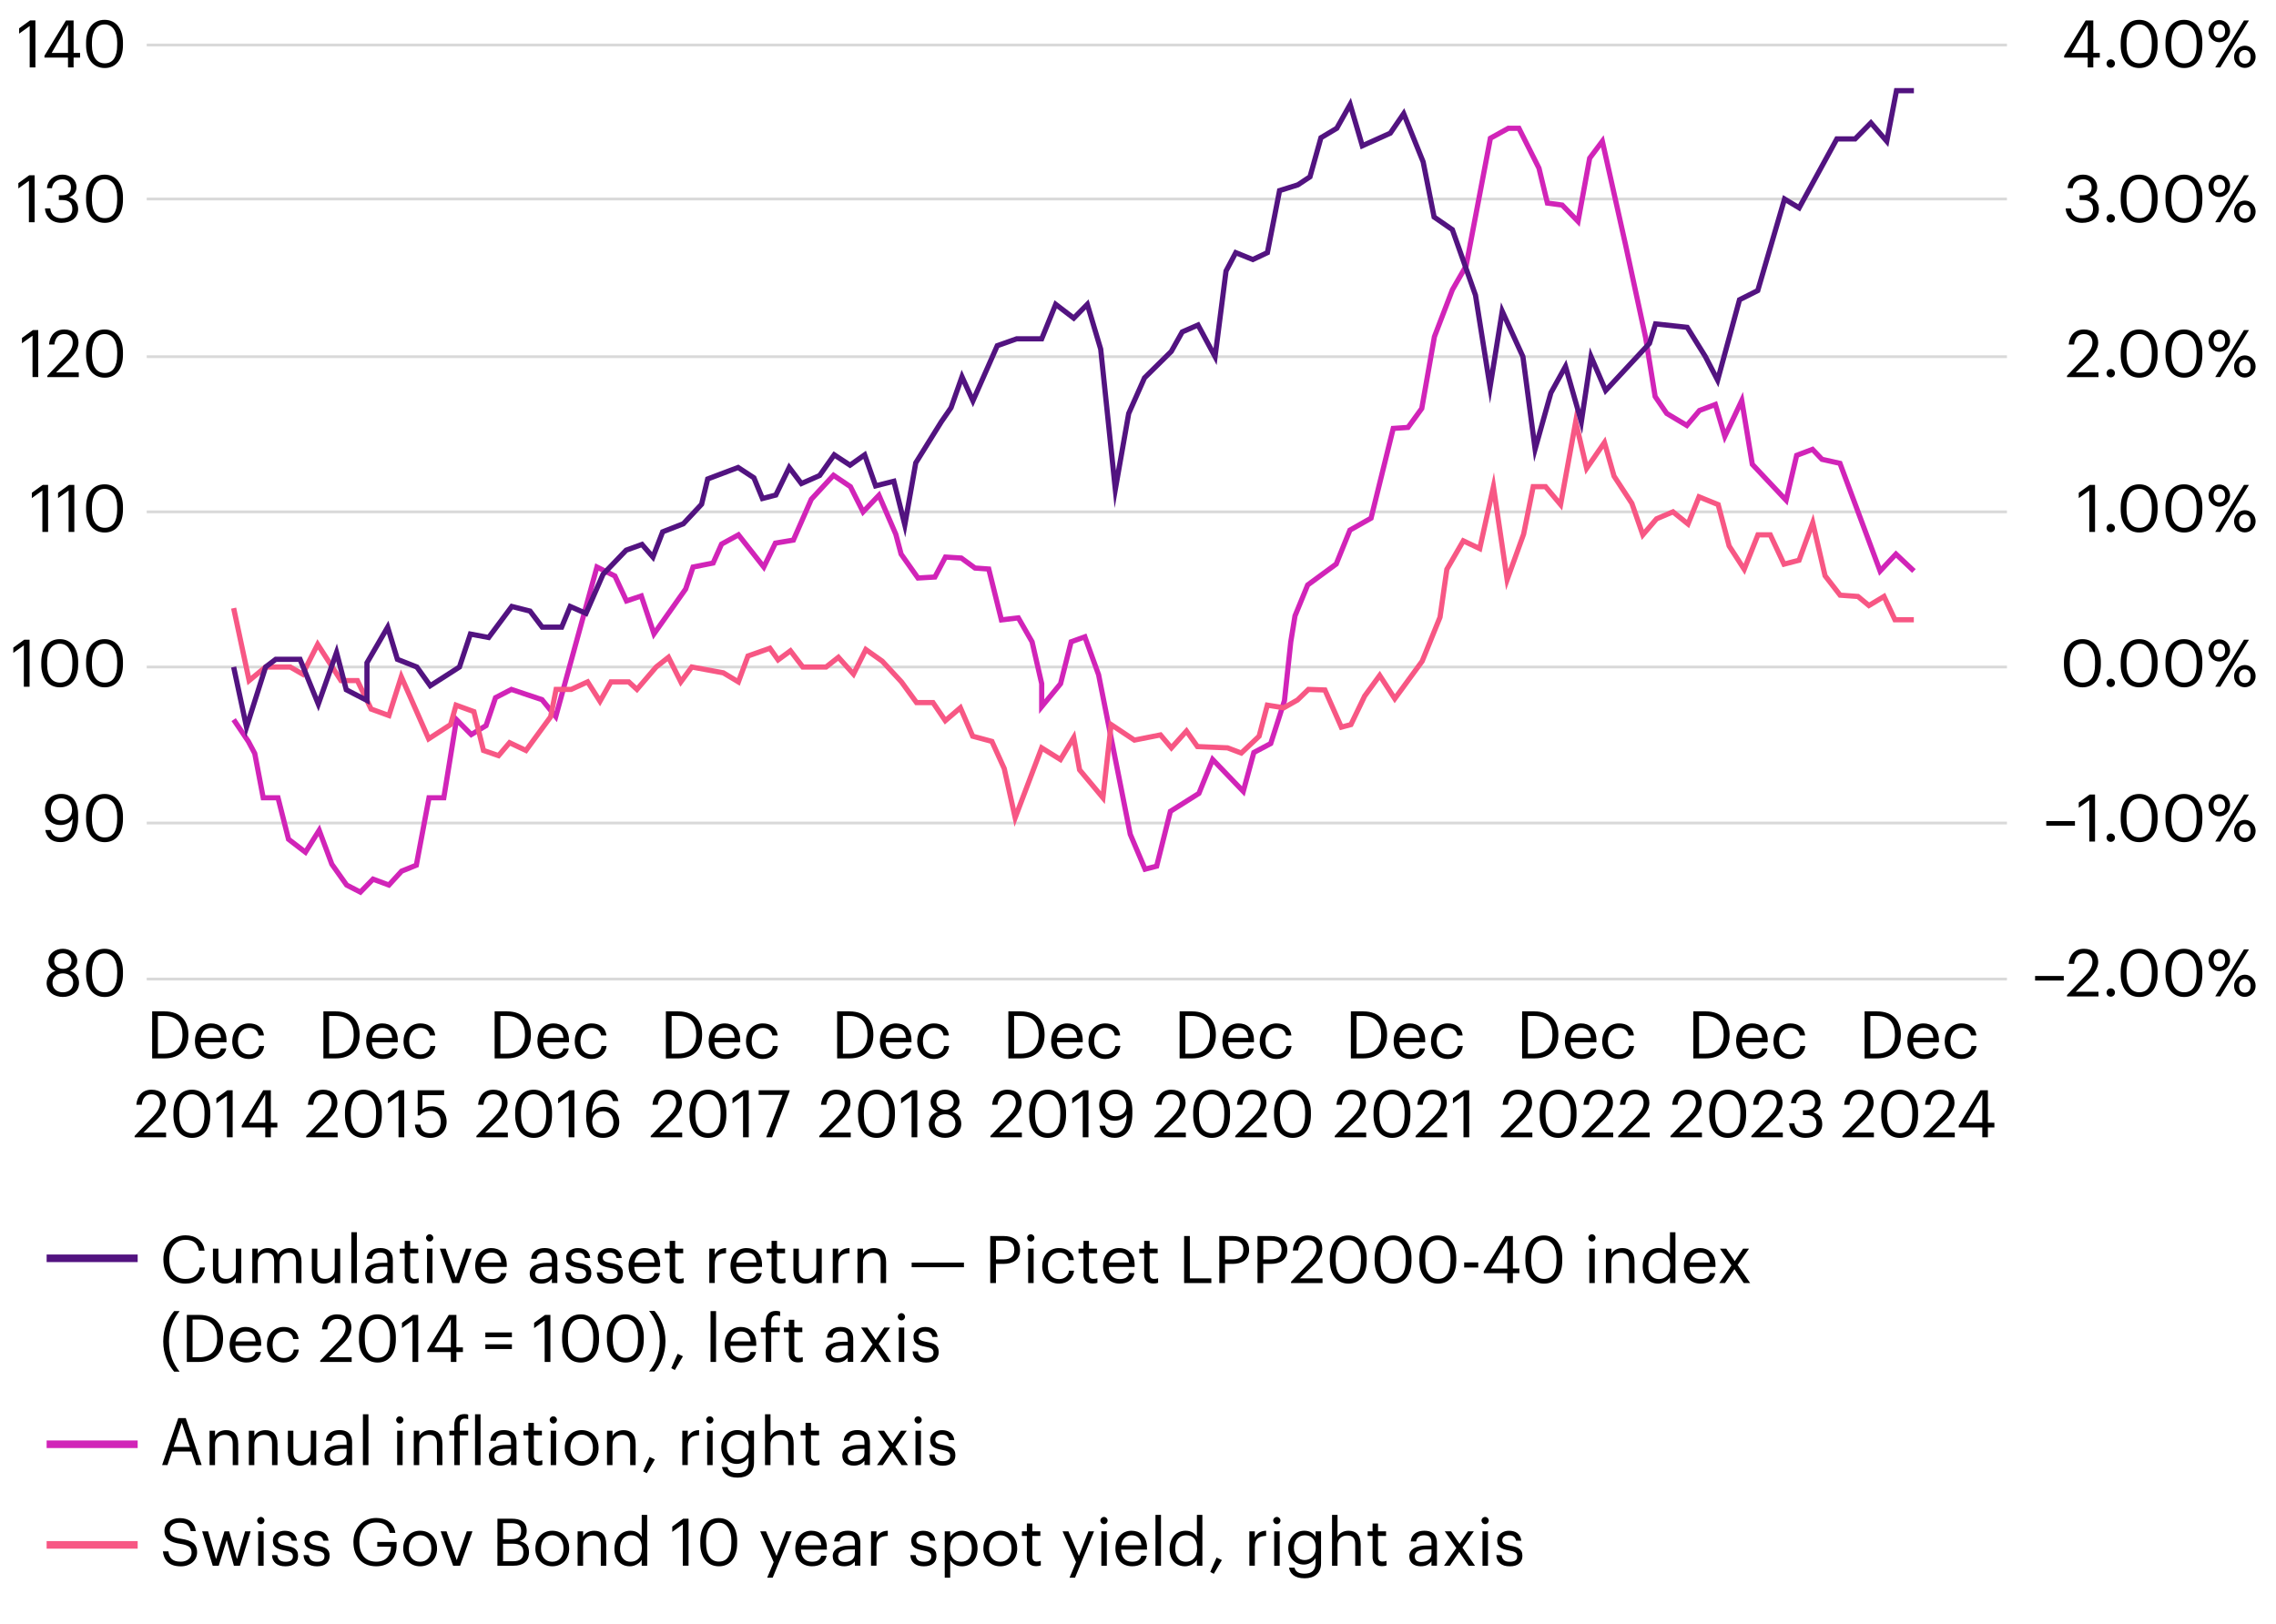 <svg xmlns="http://www.w3.org/2000/svg" id="Layer_1" data-name="Layer 1" viewBox="0 0 900 642.17"><defs><style>.cls-2{fill:none;stroke-miterlimit:10;stroke:#d9d9d9;stroke-width:1.09px}</style></defs><g><path d="M58.02 17.8h735.59" class="cls-2"/><g><path d="M11.73 10.31 7.57 13.3v-2.11l4.32-3.12H14v18.59h-2.26V10.31ZM26.89 22.77h-9.31v-.73l8.5-13.96h3.02v12.84h2.57v1.85H29.1v3.9h-2.21v-3.9Zm0-1.85V9.79l-6.45 11.13h6.45ZM34.04 17.9v-1.04c0-5.49 2.78-9.02 7.33-9.02s7.25 3.67 7.25 8.97v1.04c0 5.41-2.63 9.05-7.2 9.05s-7.38-3.59-7.38-9Zm12.3-.07v-1.04c0-4.32-1.82-7.12-4.97-7.12s-5.02 2.6-5.02 7.18v1.04c0 4.71 1.98 7.15 5.07 7.15 3.25 0 4.91-2.5 4.91-7.2Z"/></g><path d="M58.02 78.7h735.59" class="cls-2"/><g><path d="m11.42 71.54-4.16 2.99v-2.11l4.32-3.12h2.11v18.59h-2.26V71.54ZM17.81 82.41h2.08c.21 2.21 1.53 3.9 4.47 3.9s4.24-1.4 4.24-3.59c0-2.39-1.3-3.61-3.93-3.61h-1.4v-1.9h1.3c2.42 0 3.48-1.14 3.48-3.17 0-1.77-1.12-3.12-3.38-3.12s-3.87 1.4-4.11 3.51h-1.98c.13-2.94 2.55-5.36 6.08-5.36s5.59 2.34 5.59 4.91c0 2.11-1.25 3.35-2.94 4.06 2.18.57 3.59 2.11 3.59 4.68 0 3.38-2.76 5.41-6.6 5.41s-6.37-2.47-6.5-5.72ZM34.04 79.13v-1.04c0-5.49 2.78-9.02 7.33-9.02s7.25 3.67 7.25 8.97v1.04c0 5.41-2.63 9.05-7.2 9.05s-7.38-3.59-7.38-9Zm12.3-.07v-1.04c0-4.32-1.82-7.12-4.97-7.12s-5.02 2.6-5.02 7.18v1.04c0 4.71 1.98 7.15 5.07 7.15 3.25 0 4.91-2.5 4.91-7.2Z"/></g><path d="M58.02 141.06h735.59" class="cls-2"/><g><path d="m12.85 132.77-4.16 2.99v-2.11l4.32-3.12h2.11v18.59h-2.26v-16.35ZM18.7 148.6l7.38-7.77c1.69-1.79 2.68-3.48 2.68-5.38 0-2.08-1.22-3.33-3.33-3.33s-3.56 1.22-3.93 4.13h-2.11c.29-3.64 2.5-5.95 6.03-5.95s5.62 2.03 5.62 5.23c0 2.29-1.46 4.52-3.74 6.76l-5.12 4.99h8.97v1.85H18.7v-.52ZM34.04 140.36v-1.04c0-5.49 2.78-9.02 7.33-9.02s7.25 3.67 7.25 8.97v1.04c0 5.41-2.63 9.05-7.2 9.05s-7.38-3.59-7.38-9Zm12.3-.08v-1.04c0-4.32-1.82-7.12-4.97-7.12s-5.02 2.6-5.02 7.18v1.04c0 4.71 1.98 7.15 5.07 7.15 3.25 0 4.91-2.5 4.91-7.2Z"/></g><path d="M58.02 202.42h735.59" class="cls-2"/><g><path d="m16.75 194-4.16 2.99v-2.11l4.32-3.12h2.11v18.59h-2.26V194ZM27.12 194l-4.16 2.99v-2.11l4.32-3.12h2.11v18.59h-2.26V194ZM34.04 201.59v-1.04c0-5.49 2.78-9.02 7.33-9.02s7.25 3.67 7.25 8.97v1.04c0 5.41-2.63 9.05-7.2 9.05s-7.38-3.59-7.38-9Zm12.3-.08v-1.04c0-4.32-1.82-7.12-4.97-7.12s-5.02 2.6-5.02 7.18v1.04c0 4.71 1.98 7.15 5.07 7.15 3.25 0 4.91-2.5 4.91-7.2Z"/></g><path d="M58.02 263.78h735.59" class="cls-2"/><g><path d="m9.42 255.23-4.16 2.99v-2.11l4.32-3.12h2.11v18.59H9.43v-16.35ZM16.33 262.82v-1.04c0-5.49 2.78-9.02 7.33-9.02s7.25 3.67 7.25 8.97v1.04c0 5.41-2.63 9.05-7.2 9.05s-7.38-3.59-7.38-9Zm12.3-.08v-1.04c0-4.32-1.82-7.12-4.97-7.12s-5.02 2.6-5.02 7.18v1.04c0 4.71 1.98 7.15 5.07 7.15 3.25 0 4.91-2.5 4.91-7.2ZM34.04 262.82v-1.04c0-5.49 2.78-9.02 7.33-9.02s7.25 3.67 7.25 8.97v1.04c0 5.41-2.63 9.05-7.2 9.05s-7.38-3.59-7.38-9Zm12.3-.08v-1.04c0-4.32-1.82-7.12-4.97-7.12s-5.02 2.6-5.02 7.18v1.04c0 4.71 1.98 7.15 5.07 7.15 3.25 0 4.91-2.5 4.91-7.2Z"/></g><path d="M58.02 325.48h735.59" class="cls-2"/><g><path d="M17.92 328.24h2.18c.42 1.82 1.46 2.94 3.85 2.94 2.96 0 4.71-2.44 4.76-7.38-.88 1.51-2.68 2.47-4.81 2.47-3.61 0-6.11-2.57-6.11-6.08 0-3.72 2.5-6.21 6.42-6.21 4.39 0 6.68 2.96 6.68 8.32v1.17c0 6.16-2.55 9.57-6.99 9.57-3.43 0-5.49-1.79-5.98-4.78Zm10.58-7.78c0-3.04-1.79-4.73-4.29-4.73s-4.11 1.72-4.11 4.34 1.61 4.42 4.13 4.42 4.26-1.61 4.26-4.03ZM34.04 324.05v-1.04c0-5.49 2.78-9.02 7.33-9.02s7.25 3.67 7.25 8.97V324c0 5.41-2.63 9.05-7.2 9.05s-7.38-3.59-7.38-9Zm12.3-.08v-1.04c0-4.32-1.82-7.12-4.97-7.12s-5.02 2.6-5.02 7.18v1.04c0 4.71 1.98 7.15 5.07 7.15 3.25 0 4.91-2.5 4.91-7.2Z"/></g><path d="M58.02 387.18h735.59" class="cls-2"/><g><path d="M18.44 388.76c0-2.5 1.53-4.11 3.51-4.81-1.77-.68-2.81-2.08-2.81-3.9 0-3.02 2.86-4.84 5.72-4.84s5.69 1.87 5.69 4.78c0 1.87-1.14 3.17-2.86 3.93 2.16.78 3.56 2.39 3.56 4.78 0 3.72-3.25 5.56-6.4 5.56s-6.42-1.82-6.42-5.51Zm10.5-.13c0-2.44-1.82-3.69-4.03-3.69s-4.16 1.27-4.16 3.74 1.95 3.74 4.11 3.74c2.29 0 4.08-1.33 4.08-3.8Zm-.67-8.6c0-1.79-1.48-3.04-3.41-3.04s-3.43 1.17-3.43 3.09 1.61 3.07 3.51 3.07 3.33-1.14 3.33-3.12ZM34.04 385.28v-1.04c0-5.49 2.78-9.02 7.33-9.02s7.25 3.67 7.25 8.97v1.04c0 5.41-2.63 9.05-7.2 9.05s-7.38-3.59-7.38-9Zm12.3-.08v-1.04c0-4.32-1.82-7.12-4.97-7.12s-5.02 2.6-5.02 7.18v1.04c0 4.71 1.98 7.15 5.07 7.15 3.25 0 4.91-2.5 4.91-7.2Z"/></g><g><path d="M825.54 22.77h-9.31v-.73l8.5-13.96h3.02v12.84h2.57v1.85h-2.57v3.9h-2.21v-3.9Zm0-1.85V9.79l-6.45 11.13h6.45ZM833 25.13c0-.94.75-1.66 1.66-1.66s1.66.73 1.66 1.66-.75 1.66-1.66 1.66-1.66-.73-1.66-1.66ZM838.59 17.9v-1.04c0-5.49 2.78-9.02 7.33-9.02s7.25 3.67 7.25 8.97v1.04c0 5.41-2.63 9.05-7.2 9.05s-7.38-3.59-7.38-9Zm12.3-.07v-1.04c0-4.32-1.82-7.12-4.97-7.12s-5.02 2.6-5.02 7.18v1.04c0 4.71 1.98 7.15 5.07 7.15 3.25 0 4.91-2.5 4.91-7.2ZM856.3 17.9v-1.04c0-5.49 2.78-9.02 7.33-9.02s7.25 3.67 7.25 8.97v1.04c0 5.41-2.63 9.05-7.2 9.05s-7.38-3.59-7.38-9Zm12.3-.07v-1.04c0-4.32-1.82-7.12-4.97-7.12s-5.02 2.6-5.02 7.18v1.04c0 4.71 1.98 7.15 5.07 7.15 3.25 0 4.91-2.5 4.91-7.2ZM873.33 12.37c0-2.57 2-4.45 4.26-4.45s4.26 1.87 4.26 4.39-2.03 4.39-4.26 4.39-4.26-1.82-4.26-4.34Zm6.55-.06c0-1.66-.88-2.7-2.29-2.7s-2.29.96-2.29 2.73.91 2.68 2.29 2.68 2.29-.96 2.29-2.7Zm7.44-4.23h1.98l-11.36 18.59h-1.98l11.36-18.59Zm-3.9 14.45c0-2.57 2-4.45 4.26-4.45s4.26 1.87 4.26 4.39-2.03 4.39-4.26 4.39-4.26-1.82-4.26-4.34Zm6.55-.05c0-1.66-.88-2.7-2.29-2.7s-2.29.96-2.29 2.73.91 2.68 2.29 2.68 2.29-.96 2.29-2.7Z"/></g><g><path d="M816.86 82.41h2.08c.21 2.21 1.53 3.9 4.47 3.9s4.24-1.4 4.24-3.59c0-2.39-1.3-3.61-3.93-3.61h-1.4v-1.9h1.3c2.42 0 3.48-1.14 3.48-3.17 0-1.77-1.12-3.12-3.38-3.12s-3.87 1.4-4.11 3.51h-1.98c.13-2.94 2.55-5.36 6.08-5.36s5.59 2.34 5.59 4.91c0 2.11-1.25 3.35-2.94 4.06 2.18.57 3.59 2.11 3.59 4.68 0 3.38-2.76 5.41-6.6 5.41s-6.37-2.47-6.5-5.72ZM833 86.36c0-.94.75-1.66 1.66-1.66s1.66.73 1.66 1.66-.75 1.66-1.66 1.66-1.66-.73-1.66-1.66ZM838.59 79.13v-1.04c0-5.49 2.78-9.02 7.33-9.02s7.25 3.67 7.25 8.97v1.04c0 5.41-2.63 9.05-7.2 9.05s-7.38-3.59-7.38-9Zm12.3-.07v-1.04c0-4.32-1.82-7.12-4.97-7.12s-5.02 2.6-5.02 7.18v1.04c0 4.71 1.98 7.15 5.07 7.15 3.25 0 4.91-2.5 4.91-7.2ZM856.3 79.13v-1.04c0-5.49 2.78-9.02 7.33-9.02s7.25 3.67 7.25 8.97v1.04c0 5.41-2.63 9.05-7.2 9.05s-7.38-3.59-7.38-9Zm12.3-.07v-1.04c0-4.32-1.82-7.12-4.97-7.12s-5.02 2.6-5.02 7.18v1.04c0 4.71 1.98 7.15 5.07 7.15 3.25 0 4.91-2.5 4.91-7.2ZM873.33 73.59c0-2.57 2-4.45 4.26-4.45s4.26 1.87 4.26 4.39-2.03 4.39-4.26 4.39-4.26-1.82-4.26-4.34Zm6.55-.05c0-1.66-.88-2.7-2.29-2.7s-2.29.96-2.29 2.73.91 2.68 2.29 2.68 2.29-.96 2.29-2.7Zm7.44-4.24h1.98l-11.36 18.59h-1.98l11.36-18.59Zm-3.9 14.46c0-2.57 2-4.45 4.26-4.45s4.26 1.87 4.26 4.39-2.03 4.39-4.26 4.39-4.26-1.82-4.26-4.34Zm6.55-.05c0-1.66-.88-2.7-2.29-2.7s-2.29.96-2.29 2.73.91 2.68 2.29 2.68 2.29-.96 2.29-2.7Z"/></g><g><path d="m817.35 148.6 7.38-7.77c1.69-1.79 2.68-3.48 2.68-5.38 0-2.08-1.22-3.33-3.33-3.33s-3.56 1.22-3.93 4.13h-2.11c.29-3.64 2.5-5.95 6.03-5.95s5.62 2.03 5.62 5.23c0 2.29-1.46 4.52-3.74 6.76l-5.12 4.99h8.97v1.85h-12.45v-.52ZM833 147.59c0-.94.75-1.66 1.66-1.66s1.66.73 1.66 1.66-.75 1.66-1.66 1.66-1.66-.73-1.66-1.66ZM838.59 140.36v-1.04c0-5.49 2.78-9.02 7.33-9.02s7.25 3.67 7.25 8.97v1.04c0 5.41-2.63 9.05-7.2 9.05s-7.38-3.59-7.38-9Zm12.3-.08v-1.04c0-4.32-1.82-7.12-4.97-7.12s-5.02 2.6-5.02 7.18v1.04c0 4.71 1.98 7.15 5.07 7.15 3.25 0 4.91-2.5 4.91-7.2ZM856.3 140.36v-1.04c0-5.49 2.78-9.02 7.33-9.02s7.25 3.67 7.25 8.97v1.04c0 5.41-2.63 9.05-7.2 9.05s-7.38-3.59-7.38-9Zm12.3-.08v-1.04c0-4.32-1.82-7.12-4.97-7.12s-5.02 2.6-5.02 7.18v1.04c0 4.71 1.98 7.15 5.07 7.15 3.25 0 4.91-2.5 4.91-7.2ZM873.33 134.82c0-2.57 2-4.45 4.26-4.45s4.26 1.87 4.26 4.39-2.03 4.39-4.26 4.39-4.26-1.82-4.26-4.34Zm6.55-.05c0-1.66-.88-2.7-2.29-2.7s-2.29.96-2.29 2.73.91 2.68 2.29 2.68 2.29-.96 2.29-2.7Zm7.44-4.24h1.98l-11.36 18.59h-1.98l11.36-18.59Zm-3.9 14.46c0-2.57 2-4.45 4.26-4.45s4.26 1.87 4.26 4.39-2.03 4.39-4.26 4.39-4.26-1.82-4.26-4.34Zm6.55-.05c0-1.66-.88-2.7-2.29-2.7s-2.29.96-2.29 2.73.91 2.68 2.29 2.68 2.29-.96 2.29-2.7Z"/></g><g><path d="m826.17 194-4.16 2.99v-2.11l4.32-3.12h2.11v18.59h-2.26V194ZM833 208.82c0-.94.75-1.66 1.66-1.66s1.66.73 1.66 1.66-.75 1.66-1.66 1.66-1.66-.73-1.66-1.66ZM838.59 201.59v-1.04c0-5.49 2.78-9.02 7.33-9.02s7.25 3.67 7.25 8.97v1.04c0 5.41-2.63 9.05-7.2 9.05s-7.38-3.59-7.38-9Zm12.3-.08v-1.04c0-4.32-1.82-7.12-4.97-7.12s-5.02 2.6-5.02 7.18v1.04c0 4.71 1.98 7.15 5.07 7.15 3.25 0 4.91-2.5 4.91-7.2ZM856.3 201.59v-1.04c0-5.49 2.78-9.02 7.33-9.02s7.25 3.67 7.25 8.97v1.04c0 5.41-2.63 9.05-7.2 9.05s-7.38-3.59-7.38-9Zm12.3-.08v-1.04c0-4.32-1.82-7.12-4.97-7.12s-5.02 2.6-5.02 7.18v1.04c0 4.71 1.98 7.15 5.07 7.15 3.25 0 4.91-2.5 4.91-7.2ZM873.33 196.05c0-2.57 2-4.45 4.26-4.45s4.26 1.87 4.26 4.39-2.03 4.39-4.26 4.39-4.26-1.82-4.26-4.34Zm6.55-.05c0-1.66-.88-2.7-2.29-2.7s-2.29.96-2.29 2.73.91 2.68 2.29 2.68 2.29-.96 2.29-2.7Zm7.44-4.24h1.98l-11.36 18.59h-1.98l11.36-18.59Zm-3.9 14.46c0-2.57 2-4.45 4.26-4.45s4.26 1.87 4.26 4.39-2.03 4.39-4.26 4.39-4.26-1.82-4.26-4.34Zm6.55-.05c0-1.66-.88-2.7-2.29-2.7s-2.29.96-2.29 2.73.91 2.68 2.29 2.68 2.29-.96 2.29-2.7Z"/></g><g><path d="M816.15 262.82v-1.04c0-5.49 2.78-9.02 7.33-9.02s7.25 3.67 7.25 8.97v1.04c0 5.41-2.63 9.05-7.2 9.05s-7.38-3.59-7.38-9Zm12.3-.08v-1.04c0-4.32-1.82-7.12-4.97-7.12s-5.02 2.6-5.02 7.18v1.04c0 4.71 1.98 7.15 5.07 7.15 3.25 0 4.91-2.5 4.91-7.2ZM833 270.05c0-.94.75-1.66 1.66-1.66s1.66.73 1.66 1.66-.75 1.66-1.66 1.66-1.66-.73-1.66-1.66ZM838.59 262.82v-1.04c0-5.49 2.78-9.02 7.33-9.02s7.25 3.67 7.25 8.97v1.04c0 5.41-2.63 9.05-7.2 9.05s-7.38-3.59-7.38-9Zm12.3-.08v-1.04c0-4.32-1.82-7.12-4.97-7.12s-5.02 2.6-5.02 7.18v1.04c0 4.71 1.98 7.15 5.07 7.15 3.25 0 4.91-2.5 4.91-7.2ZM856.3 262.82v-1.04c0-5.49 2.78-9.02 7.33-9.02s7.25 3.67 7.25 8.97v1.04c0 5.41-2.63 9.05-7.2 9.05s-7.38-3.59-7.38-9Zm12.3-.08v-1.04c0-4.32-1.82-7.12-4.97-7.12s-5.02 2.6-5.02 7.18v1.04c0 4.71 1.98 7.15 5.07 7.15 3.25 0 4.91-2.5 4.91-7.2ZM873.33 257.28c0-2.57 2-4.45 4.26-4.45s4.26 1.87 4.26 4.39-2.03 4.39-4.26 4.39-4.26-1.82-4.26-4.34Zm6.55-.05c0-1.66-.88-2.7-2.29-2.7s-2.29.96-2.29 2.73.91 2.68 2.29 2.68 2.29-.96 2.29-2.7Zm7.44-4.24h1.98l-11.36 18.59h-1.98l11.36-18.59Zm-3.9 14.46c0-2.57 2-4.45 4.26-4.45s4.26 1.87 4.26 4.39-2.03 4.39-4.26 4.39-4.26-1.82-4.26-4.34Zm6.55-.05c0-1.66-.88-2.7-2.29-2.7s-2.29.96-2.29 2.73.91 2.68 2.29 2.68 2.29-.96 2.29-2.7Z"/></g><g><path d="M809.16 324.73h11.34v1.82h-11.34v-1.82ZM826.17 316.46l-4.16 2.99v-2.11l4.32-3.12h2.11v18.59h-2.26v-16.35ZM833 331.28c0-.94.75-1.66 1.66-1.66s1.66.73 1.66 1.66-.75 1.66-1.66 1.66-1.66-.73-1.66-1.66ZM838.59 324.05v-1.04c0-5.49 2.78-9.02 7.33-9.02s7.25 3.67 7.25 8.97V324c0 5.41-2.63 9.05-7.2 9.05s-7.38-3.59-7.38-9Zm12.3-.08v-1.04c0-4.32-1.82-7.12-4.97-7.12s-5.02 2.6-5.02 7.18v1.04c0 4.71 1.98 7.15 5.07 7.15 3.25 0 4.91-2.5 4.91-7.2ZM856.3 324.05v-1.04c0-5.49 2.78-9.02 7.33-9.02s7.25 3.67 7.25 8.97V324c0 5.41-2.63 9.05-7.2 9.05s-7.38-3.59-7.38-9Zm12.3-.08v-1.04c0-4.32-1.82-7.12-4.97-7.12s-5.02 2.6-5.02 7.18v1.04c0 4.71 1.98 7.15 5.07 7.15 3.25 0 4.91-2.5 4.91-7.2ZM873.33 318.51c0-2.57 2-4.45 4.26-4.45s4.26 1.87 4.26 4.39-2.03 4.39-4.26 4.39-4.26-1.82-4.26-4.34Zm6.55-.05c0-1.66-.88-2.7-2.29-2.7s-2.29.96-2.29 2.73.91 2.68 2.29 2.68 2.29-.96 2.29-2.7Zm7.44-4.24h1.98l-11.36 18.59h-1.98l11.36-18.59Zm-3.9 14.46c0-2.57 2-4.45 4.26-4.45s4.26 1.87 4.26 4.39-2.03 4.39-4.26 4.39-4.26-1.82-4.26-4.34Zm6.55-.05c0-1.66-.88-2.7-2.29-2.7s-2.29.96-2.29 2.73.91 2.68 2.29 2.68 2.29-.96 2.29-2.7Z"/></g><g><path d="M804.74 385.96h11.34v1.82h-11.34v-1.82ZM817.35 393.52l7.38-7.77c1.69-1.79 2.68-3.48 2.68-5.38 0-2.08-1.22-3.33-3.33-3.33s-3.56 1.22-3.93 4.13h-2.11c.29-3.64 2.5-5.95 6.03-5.95s5.62 2.03 5.62 5.23c0 2.29-1.46 4.52-3.74 6.76l-5.12 4.99h8.97v1.85h-12.45v-.52ZM833 392.51c0-.94.75-1.66 1.66-1.66s1.66.73 1.66 1.66-.75 1.66-1.66 1.66-1.66-.73-1.66-1.66ZM838.59 385.28v-1.04c0-5.49 2.78-9.02 7.33-9.02s7.25 3.67 7.25 8.97v1.04c0 5.41-2.63 9.05-7.2 9.05s-7.38-3.59-7.38-9Zm12.3-.08v-1.04c0-4.32-1.82-7.12-4.97-7.12s-5.02 2.6-5.02 7.18v1.04c0 4.71 1.98 7.15 5.07 7.15 3.25 0 4.91-2.5 4.91-7.2ZM856.3 385.28v-1.04c0-5.49 2.78-9.02 7.33-9.02s7.25 3.67 7.25 8.97v1.04c0 5.41-2.63 9.05-7.2 9.05s-7.38-3.59-7.38-9Zm12.3-.08v-1.04c0-4.32-1.82-7.12-4.97-7.12s-5.02 2.6-5.02 7.18v1.04c0 4.71 1.98 7.15 5.07 7.15 3.25 0 4.91-2.5 4.91-7.2ZM873.33 379.74c0-2.57 2-4.45 4.26-4.45s4.26 1.87 4.26 4.39-2.03 4.39-4.26 4.39-4.26-1.82-4.26-4.34Zm6.55-.05c0-1.66-.88-2.7-2.29-2.7s-2.29.96-2.29 2.73.91 2.68 2.29 2.68 2.29-.96 2.29-2.7Zm7.44-4.24h1.98l-11.36 18.59h-1.98l11.36-18.59Zm-3.9 14.46c0-2.57 2-4.45 4.26-4.45s4.26 1.87 4.26 4.39-2.03 4.39-4.26 4.39-4.26-1.82-4.26-4.34Zm6.55-.05c0-1.66-.88-2.7-2.29-2.7s-2.29.96-2.29 2.73.91 2.68 2.29 2.68 2.29-.96 2.29-2.7Z"/></g></g><path d="m92.39 284.58 5.84 8.67 2.51 4.73 3.34 17.51h5.85l4.17 16.41 6.68 5.12 5.43-8.67 5.01 13.41 5.85 8.24 5.43 2.8 5.01-5.13 6.27 2.33 5.01-5.48 5.84-2.37 5.01-26.66h5.85l5.01-30.91 5.85 5.91 5.85-3.55 3.75-11.04 6.27-3.26 12.11 4.05 5.43 6.7 16.29-59.15 7.1 3.55 4.59 9.86 5.85-1.97 5.01 14.98 12.53-17.74 2.92-8.68 7.93-1.58 3.35-7.49 6.68-3.66 10.02 12.73 4.59-9.46 7.1-1.19 7.1-16.16 8.77-9.47 6.69 4.5 5.01 9.96 6.26-6.57 6.68 15.43 2.09 7.84 6.68 9.46 6.68-.39 4.18-7.89 6.27.39 5.42 3.95 5.43.39 5.01 20.11 6.69-.79 5.43 9.46 3.81 16.57v9.07l7.46-9.07 4.18-16.57 5.43-1.96 5.43 14.98 12.52 63.1 5.85 13.8 4.59-1.19 5.43-21.68 11.28-7.1 5.43-13.41 12.11 12.62 4.18-15.38 6.68-3.55 5.43-16.96 2.5-23.27 1.67-10.25 5.01-12.22 11.28-8.28 5.43-13.41 8.35-4.73 8.77-35.49 5.85-.4 5.43-7.49 5.01-28.39 7.1-18.54 5.43-9.46 9.6-50.48 7.1-3.94h4.18l7.93 15.77 3.34 13.81 5.85.79 6.26 6.46 4.6-25 5.01-6.7 9.19 41.01 7.93 36.67 3.76 23.27 4.59 6.7 7.94 4.74 5.01-5.92 6.27-2.37 3.75 12.62 6.69-14.19 4.17 25.23 13.37 14.2 4.17-17.74 6.27-2.37 3.75 3.94 7.1 1.58 15.87 42.59 6.27-6.7 7.1 6.7" style="stroke:#d124b8;stroke-width:2.06px;fill:none;stroke-miterlimit:10"/><path d="m92.39 240.5 6.13 28.65 6.51-5.37h9.75l4.88 2.81 5.96-11.77 9.21 14.33h6.5l5.42 11.26 7.05 2.56 4.88-15.35 10.83 24.56 8.67-5.63 2.17-7.68 7.05 2.56 3.79 15.35 5.96 2.05 4.34-5.12 6.5 3.07 9.75-13.3 2.17-10.84h5.96l6.51-2.98 4.87 7.68 4.34-7.68h7.04l3.25 2.98 7.59-8.86 4.88-3.84 4.88 9.72 4.33-5.88 12.47 2.3 5.96 3.58 3.79-10.23 8.67-3.07 3.25 4.6 4.88-3.58 4.88 6.4h9.21l4.88-3.84 5.96 6.65 4.87-9.72 6.51 4.61 7.58 8.18 5.97 8.19h6.5l4.88 7.16 5.96-5.11 4.87 11.25 7.59 2.05 4.88 10.75 4.33 19.44 10.47-27.63 7.42 4.61 5.26-8.7 2.32 12.79 9.22 11.03 3.25-28.94 9.21 6.14 10.3-2.05 4.33 5.12 5.96-6.65 4.34 6.14 11.92.51 5.42 2.05 7.04-6.66 3.25-12.28 6.51 1.03 5.42-3.07 4.33-4.19 6.51.23 6.5 14.7 3.79-1.02 5.42-11.26 5.96-8.19 5.96 9.21 10.84-14.83 7.05-17.4 2.71-18.94 6.5-11.25 6.5 3.07 5.42-24.5 5.42 36.78 6.5-17.96 3.8-18.82h4.87l5.96 7.1 5.97-32.75 4.33 18.42 7.05-10.23 3.79 13.3 7.04 10.75 4.34 12.46 5.42-6.32 6.5-2.77 5.96 4.81 4.34-10.74 7.58 3.07 4.34 16.37 5.96 9.21 5.42-13.63h4.88l5.42 11.59 5.96-1.54 5.42-14.84 4.87 20.98 5.96 7.68 7.05.51 4.33 3.58 5.97-3.58 4.33 9.21h7.46" style="stroke-width:2.06px;fill:none;stroke-miterlimit:10;stroke:#f75784"/><path d="m92.39 263.78 5.09 23.77 7.55-23.77 4-3.04h9.62l7.22 17.72 7.21-20.44 3.85 14.76 8.18 4.22v-14.89l8.18-14.09 3.85 12.72 7.7 3.04 5.29 7.41 11.55-7.41 4.33-13.03 7.22 1.36 9.14-12.27 7.22 1.82 4.81 6.36h7.7l3.37-8.18 6.25 2.73 6.74-15.45 9.14-9.54 6.26-2.27 4.33 5 3.85-10 8.17-3.18 7.22-7.72 2.41-10 12.03-4.54 6.25 4.09 3.37 8.18 5.29-1.37 5.3-10.9 4.81 6.36 7.21-3.18 5.78-8.18 6.25 4.09 5.78-4.09 4.33 12.27 7.22-1.82 4.33 17.27 4.33-24.54 10.1-16.24 3.85-5.57 4.33-12.26 4.33 9.54 9.62-21.81 7.7-2.73h9.87l5.53-13.63 7.15 5.46 5.36-5.46 5.29 17.72 5.78 55.43 5.29-29.98 6.25-14.09 10.59-10.45 4.33-7.72 6.25-2.73 6.74 12.53 4.33-33.88 3.85-7.27 6.74 2.72 5.77-2.72 4.81-24.54 7.22-2.27 4.81-3.18 4.33-15.45 6.26-3.74 5.29-9.43 4.81 16.35 11.07-4.99 5.29-7.73 7.7 19.08 4.33 21.81 7.22 5 9.14 25.9 5.77 36.35 4.81-29.99 8.18 17.98 4.82 36.54 6.25-22.26 5.77-10.45 6.26 21.92 3.85-25.75 5.77 13.37 17.32-18.63 2.41-7.72 12.51 1.36 7.22 11.62 4.81 9.28 8.66-31.8 7.22-3.64 10.58-36.2 5.78 3.49 14.91-27.26h7.22l6.25-6.36 6.26 7.27 3.85-19.99h6.89" style="stroke:#521380;stroke-width:2.06px;fill:none;stroke-miterlimit:10"/><g><path d="M737.32 399.97h4.91c6.4 0 9.41 3.95 9.41 9.13v.23c0 5.15-2.96 9.23-9.46 9.23h-4.86v-18.59Zm4.81 16.74c4.78 0 7.18-2.86 7.18-7.41v-.21c0-4.29-2.08-7.31-7.2-7.31h-2.52v14.92h2.55ZM754.24 411.9v-.21c0-4.11 2.63-6.97 6.37-6.97 3.15 0 6.11 1.9 6.11 6.76v.7h-10.24c.1 3.09 1.59 4.81 4.37 4.81 2.11 0 3.33-.78 3.61-2.37h2.16c-.47 2.73-2.73 4.16-5.8 4.16-3.85 0-6.58-2.7-6.58-6.89Zm10.27-1.45c-.21-2.81-1.66-3.93-3.9-3.93s-3.69 1.51-4.06 3.93h7.96ZM769.01 411.9v-.21c0-4.16 2.96-6.97 6.6-6.97 2.83 0 5.49 1.3 5.9 4.76h-2.13c-.34-2.16-1.9-2.96-3.77-2.96-2.47 0-4.37 1.98-4.37 5.17v.21c0 3.33 1.82 5.1 4.45 5.1 1.92 0 3.67-1.12 3.9-3.33h2c-.29 2.94-2.65 5.12-5.93 5.12-3.8 0-6.66-2.68-6.66-6.89ZM728.55 449.24l7.38-7.77c1.69-1.79 2.68-3.48 2.68-5.38 0-2.08-1.22-3.33-3.33-3.33s-3.56 1.22-3.93 4.13h-2.11c.29-3.64 2.5-5.95 6.03-5.95s5.62 2.03 5.62 5.23c0 2.29-1.46 4.52-3.74 6.76l-5.12 4.99H741v1.85h-12.46v-.52ZM743.89 441v-1.04c0-5.49 2.78-9.02 7.33-9.02s7.25 3.67 7.25 8.97v1.04c0 5.41-2.63 9.05-7.2 9.05s-7.38-3.59-7.38-9Zm12.3-.08v-1.04c0-4.32-1.82-7.12-4.97-7.12s-5.02 2.6-5.02 7.18v1.04c0 4.71 1.98 7.15 5.07 7.15 3.25 0 4.91-2.5 4.91-7.2ZM760.53 449.24l7.38-7.77c1.69-1.79 2.68-3.48 2.68-5.38 0-2.08-1.22-3.33-3.33-3.33s-3.56 1.22-3.93 4.13h-2.11c.29-3.64 2.5-5.95 6.03-5.95s5.62 2.03 5.62 5.23c0 2.29-1.46 4.52-3.74 6.76l-5.12 4.99h8.97v1.85h-12.45v-.52ZM783.86 445.86h-9.31v-.73l8.5-13.96h3.02v12.84h2.57v1.85h-2.57v3.9h-2.21v-3.9Zm0-1.85v-11.13l-6.45 11.13h6.45Z"/></g><g><path d="M669.6 399.97h4.91c6.4 0 9.41 3.95 9.41 9.13v.23c0 5.15-2.96 9.23-9.46 9.23h-4.86v-18.59Zm4.81 16.74c4.78 0 7.18-2.86 7.18-7.41v-.21c0-4.29-2.08-7.31-7.2-7.31h-2.52v14.92h2.55ZM686.53 411.9v-.21c0-4.11 2.63-6.97 6.37-6.97 3.15 0 6.11 1.9 6.11 6.76v.7h-10.24c.1 3.09 1.59 4.81 4.37 4.81 2.11 0 3.33-.78 3.61-2.37h2.16c-.47 2.73-2.73 4.16-5.8 4.16-3.85 0-6.58-2.7-6.58-6.89Zm10.27-1.45c-.21-2.81-1.66-3.93-3.9-3.93s-3.69 1.51-4.06 3.93h7.96ZM701.29 411.9v-.21c0-4.16 2.96-6.97 6.6-6.97 2.83 0 5.49 1.3 5.9 4.76h-2.13c-.34-2.16-1.9-2.96-3.77-2.96-2.47 0-4.37 1.98-4.37 5.17v.21c0 3.33 1.82 5.1 4.45 5.1 1.92 0 3.67-1.12 3.9-3.33h2c-.29 2.94-2.65 5.12-5.93 5.12-3.8 0-6.66-2.68-6.66-6.89ZM660.55 449.24l7.38-7.77c1.69-1.79 2.68-3.48 2.68-5.38 0-2.08-1.22-3.33-3.33-3.33s-3.56 1.22-3.93 4.13h-2.11c.29-3.64 2.5-5.95 6.03-5.95s5.62 2.03 5.62 5.23c0 2.29-1.46 4.52-3.74 6.76l-5.12 4.99H673v1.85h-12.45v-.52ZM675.89 441v-1.04c0-5.49 2.78-9.02 7.33-9.02s7.25 3.67 7.25 8.97v1.04c0 5.41-2.63 9.05-7.2 9.05s-7.38-3.59-7.38-9Zm12.3-.08v-1.04c0-4.32-1.82-7.12-4.97-7.12s-5.02 2.6-5.02 7.18v1.04c0 4.71 1.98 7.15 5.07 7.15 3.25 0 4.91-2.5 4.91-7.2ZM692.53 449.24l7.38-7.77c1.69-1.79 2.68-3.48 2.68-5.38 0-2.08-1.22-3.33-3.33-3.33s-3.56 1.22-3.93 4.13h-2.11c.29-3.64 2.5-5.95 6.03-5.95s5.62 2.03 5.62 5.23c0 2.29-1.46 4.52-3.74 6.76l-5.12 4.99h8.97v1.85h-12.45v-.52ZM707.48 444.27h2.08c.21 2.21 1.53 3.9 4.47 3.9s4.24-1.4 4.24-3.59c0-2.39-1.3-3.61-3.93-3.61h-1.4v-1.9h1.3c2.42 0 3.48-1.14 3.48-3.17 0-1.77-1.12-3.12-3.38-3.12s-3.87 1.4-4.11 3.51h-1.98c.13-2.94 2.55-5.36 6.08-5.36s5.59 2.34 5.59 4.91c0 2.11-1.25 3.35-2.94 4.06 2.18.57 3.59 2.11 3.59 4.68 0 3.38-2.76 5.41-6.6 5.41s-6.37-2.47-6.5-5.72Z"/></g><g><path d="M60.17 399.97h4.91c6.4 0 9.41 3.95 9.41 9.13v.23c0 5.15-2.96 9.23-9.46 9.23h-4.86v-18.59Zm4.81 16.74c4.78 0 7.18-2.86 7.18-7.41v-.21c0-4.29-2.08-7.31-7.2-7.31h-2.52v14.92h2.55ZM77.09 411.9v-.21c0-4.11 2.63-6.97 6.37-6.97 3.15 0 6.11 1.9 6.11 6.76v.7H79.33c.1 3.09 1.59 4.81 4.37 4.81 2.11 0 3.33-.78 3.61-2.37h2.16c-.47 2.73-2.73 4.16-5.8 4.16-3.85 0-6.58-2.7-6.58-6.89Zm10.28-1.45c-.21-2.81-1.66-3.93-3.9-3.93s-3.69 1.51-4.06 3.93h7.96ZM91.86 411.9v-.21c0-4.16 2.96-6.97 6.6-6.97 2.83 0 5.49 1.3 5.9 4.76h-2.13c-.34-2.16-1.9-2.96-3.77-2.96-2.47 0-4.37 1.98-4.37 5.17v.21c0 3.33 1.82 5.1 4.45 5.1 1.92 0 3.67-1.12 3.9-3.33h2c-.29 2.94-2.65 5.12-5.93 5.12-3.8 0-6.66-2.68-6.66-6.89ZM53.23 449.24l7.38-7.77c1.69-1.79 2.68-3.48 2.68-5.38 0-2.08-1.22-3.33-3.33-3.33s-3.56 1.22-3.93 4.13h-2.11c.29-3.64 2.5-5.95 6.03-5.95s5.62 2.03 5.62 5.23c0 2.29-1.46 4.52-3.74 6.76l-5.12 4.99h8.97v1.85H53.23v-.52ZM68.57 441v-1.04c0-5.49 2.78-9.02 7.33-9.02s7.25 3.67 7.25 8.97v1.04c0 5.41-2.63 9.05-7.2 9.05s-7.38-3.59-7.38-9Zm12.29-.08v-1.04c0-4.32-1.82-7.12-4.97-7.12s-5.02 2.6-5.02 7.18v1.04c0 4.71 1.98 7.15 5.07 7.15 3.25 0 4.91-2.5 4.91-7.2ZM89.73 433.4l-4.16 2.99v-2.11l4.32-3.12H92v18.59h-2.26V433.4ZM104.89 445.86h-9.31v-.73l8.5-13.96h3.02v12.84h2.57v1.85h-2.57v3.9h-2.21v-3.9Zm0-1.85v-11.13l-6.45 11.13h6.45Z"/></g><g><path d="M127.88 399.97h4.91c6.4 0 9.41 3.95 9.41 9.13v.23c0 5.15-2.96 9.23-9.46 9.23h-4.86v-18.59Zm4.81 16.74c4.78 0 7.18-2.86 7.18-7.41v-.21c0-4.29-2.08-7.31-7.2-7.31h-2.52v14.92h2.55ZM144.81 411.9v-.21c0-4.11 2.63-6.97 6.37-6.97 3.15 0 6.11 1.9 6.11 6.76v.7h-10.24c.1 3.09 1.59 4.81 4.37 4.81 2.11 0 3.33-.78 3.61-2.37h2.16c-.47 2.73-2.73 4.16-5.8 4.16-3.85 0-6.58-2.7-6.58-6.89Zm10.27-1.45c-.21-2.81-1.66-3.93-3.9-3.93s-3.69 1.51-4.06 3.93h7.96ZM159.58 411.9v-.21c0-4.16 2.96-6.97 6.6-6.97 2.83 0 5.49 1.3 5.9 4.76h-2.13c-.34-2.16-1.9-2.96-3.77-2.96-2.47 0-4.37 1.98-4.37 5.17v.21c0 3.33 1.82 5.1 4.45 5.1 1.92 0 3.67-1.12 3.9-3.33h2c-.29 2.94-2.65 5.12-5.93 5.12-3.8 0-6.66-2.68-6.66-6.89ZM121.07 449.24l7.38-7.77c1.69-1.79 2.68-3.48 2.68-5.38 0-2.08-1.22-3.33-3.33-3.33s-3.56 1.22-3.93 4.13h-2.11c.29-3.64 2.5-5.95 6.03-5.95s5.62 2.03 5.62 5.23c0 2.29-1.46 4.52-3.74 6.76l-5.12 4.99h8.97v1.85h-12.45v-.52ZM136.41 441v-1.04c0-5.49 2.78-9.02 7.33-9.02s7.25 3.67 7.25 8.97v1.04c0 5.41-2.63 9.05-7.2 9.05s-7.38-3.59-7.38-9Zm12.3-.08v-1.04c0-4.32-1.82-7.12-4.97-7.12s-5.02 2.6-5.02 7.18v1.04c0 4.71 1.98 7.15 5.07 7.15 3.25 0 4.91-2.5 4.91-7.2ZM157.58 433.4l-4.16 2.99v-2.11l4.32-3.12h2.11v18.59h-2.26V433.4ZM164.05 444.74h2.16c.36 2.03 1.17 3.43 4 3.43 2.52 0 4.08-1.69 4.08-4.5 0-2.63-1.53-4.34-3.9-4.34-2.16 0-3.41.68-4.39 1.79h-.83v-9.96h10.45v1.95h-8.58v5.67c.75-.7 2.03-1.27 3.8-1.27 3.33 0 5.77 2.37 5.77 6.16s-2.83 6.32-6.37 6.32c-4 0-5.93-2.21-6.19-5.25Z"/></g><g><path d="M195.6 399.97h4.91c6.4 0 9.41 3.95 9.41 9.13v.23c0 5.15-2.96 9.23-9.46 9.23h-4.86v-18.59Zm4.81 16.74c4.78 0 7.18-2.86 7.18-7.41v-.21c0-4.29-2.08-7.31-7.2-7.31h-2.52v14.92h2.55ZM212.52 411.9v-.21c0-4.11 2.63-6.97 6.37-6.97 3.15 0 6.11 1.9 6.11 6.76v.7h-10.24c.1 3.09 1.59 4.81 4.37 4.81 2.11 0 3.33-.78 3.61-2.37h2.16c-.47 2.73-2.73 4.16-5.8 4.16-3.85 0-6.58-2.7-6.58-6.89Zm10.27-1.45c-.21-2.81-1.66-3.93-3.9-3.93s-3.69 1.51-4.06 3.93h7.96ZM227.29 411.9v-.21c0-4.16 2.96-6.97 6.6-6.97 2.83 0 5.49 1.3 5.9 4.76h-2.13c-.34-2.16-1.9-2.96-3.77-2.96-2.47 0-4.37 1.98-4.37 5.17v.21c0 3.33 1.82 5.1 4.45 5.1 1.92 0 3.67-1.12 3.9-3.33h2c-.29 2.94-2.65 5.12-5.93 5.12-3.8 0-6.66-2.68-6.66-6.89ZM188.37 449.24l7.38-7.77c1.69-1.79 2.68-3.48 2.68-5.38 0-2.08-1.22-3.33-3.33-3.33s-3.56 1.22-3.93 4.13h-2.11c.29-3.64 2.5-5.95 6.03-5.95s5.62 2.03 5.62 5.23c0 2.29-1.46 4.52-3.74 6.76l-5.12 4.99h8.97v1.85h-12.45v-.52ZM203.71 441v-1.04c0-5.49 2.78-9.02 7.33-9.02s7.25 3.67 7.25 8.97v1.04c0 5.41-2.63 9.05-7.2 9.05s-7.38-3.59-7.38-9Zm12.3-.08v-1.04c0-4.32-1.82-7.12-4.97-7.12s-5.02 2.6-5.02 7.18v1.04c0 4.71 1.98 7.15 5.07 7.15 3.25 0 4.91-2.5 4.91-7.2ZM224.87 433.4l-4.16 2.99v-2.11l4.32-3.12h2.11v18.59h-2.26V433.4ZM231.79 441.54v-.44c0-6.68 3.02-10.17 7.28-10.17 2.89 0 4.94 1.51 5.43 4.5h-2.16c-.42-1.72-1.35-2.65-3.43-2.65-2.81 0-4.78 2.52-4.89 7.44.88-1.51 2.63-2.52 4.78-2.52 3.69 0 6.08 2.68 6.08 6.08 0 3.72-2.5 6.21-6.42 6.21-5.07 0-6.68-3.8-6.68-8.45Zm10.79 2.34c0-2.68-1.61-4.42-4.13-4.42s-4.26 1.69-4.26 4.11c0 3.04 1.79 4.65 4.29 4.65s4.11-1.72 4.11-4.34Z"/></g><g><path d="M263.31 399.97h4.91c6.4 0 9.41 3.95 9.41 9.13v.23c0 5.15-2.96 9.23-9.46 9.23h-4.86v-18.59Zm4.81 16.74c4.78 0 7.18-2.86 7.18-7.41v-.21c0-4.29-2.08-7.31-7.2-7.31h-2.52v14.92h2.55ZM280.24 411.9v-.21c0-4.11 2.63-6.97 6.37-6.97 3.15 0 6.11 1.9 6.11 6.76v.7h-10.24c.1 3.09 1.59 4.81 4.37 4.81 2.11 0 3.33-.78 3.61-2.37h2.16c-.47 2.73-2.73 4.16-5.8 4.16-3.85 0-6.58-2.7-6.58-6.89Zm10.27-1.45c-.21-2.81-1.66-3.93-3.9-3.93s-3.69 1.51-4.06 3.93h7.96ZM295.01 411.9v-.21c0-4.16 2.96-6.97 6.6-6.97 2.83 0 5.49 1.3 5.9 4.76h-2.13c-.34-2.16-1.9-2.96-3.77-2.96-2.47 0-4.37 1.98-4.37 5.17v.21c0 3.33 1.82 5.1 4.45 5.1 1.92 0 3.67-1.12 3.9-3.33h2c-.29 2.94-2.65 5.12-5.93 5.12-3.8 0-6.66-2.68-6.66-6.89ZM257.31 449.24l7.38-7.77c1.69-1.79 2.68-3.48 2.68-5.38 0-2.08-1.22-3.33-3.33-3.33s-3.56 1.22-3.93 4.13H258c.29-3.64 2.5-5.95 6.03-5.95s5.62 2.03 5.62 5.23c0 2.29-1.46 4.52-3.74 6.76l-5.12 4.99h8.97v1.85h-12.45v-.52ZM272.65 441v-1.04c0-5.49 2.78-9.02 7.33-9.02s7.25 3.67 7.25 8.97v1.04c0 5.41-2.63 9.05-7.2 9.05s-7.38-3.59-7.38-9Zm12.29-.08v-1.04c0-4.32-1.82-7.12-4.97-7.12s-5.02 2.6-5.02 7.18v1.04c0 4.71 1.98 7.15 5.07 7.15 3.25 0 4.91-2.5 4.91-7.2ZM293.81 433.4l-4.16 2.99v-2.11l4.32-3.12h2.11v18.59h-2.26V433.4ZM309.44 432.99H300v-1.82h12.25v.31l-6.97 18.28h-2.31l6.47-16.77Z"/></g><g><path d="M331.03 399.97h4.91c6.4 0 9.41 3.95 9.41 9.13v.23c0 5.15-2.96 9.23-9.46 9.23h-4.86v-18.59Zm4.81 16.74c4.78 0 7.18-2.86 7.18-7.41v-.21c0-4.29-2.08-7.31-7.2-7.31h-2.52v14.92h2.55ZM347.95 411.9v-.21c0-4.11 2.63-6.97 6.37-6.97 3.15 0 6.11 1.9 6.11 6.76v.7h-10.24c.1 3.09 1.59 4.81 4.37 4.81 2.11 0 3.33-.78 3.61-2.37h2.16c-.47 2.73-2.73 4.16-5.8 4.16-3.85 0-6.58-2.7-6.58-6.89Zm10.27-1.45c-.21-2.81-1.66-3.93-3.9-3.93s-3.69 1.51-4.06 3.93h7.96ZM362.72 411.9v-.21c0-4.16 2.96-6.97 6.6-6.97 2.83 0 5.49 1.3 5.9 4.76h-2.13c-.34-2.16-1.9-2.96-3.77-2.96-2.47 0-4.37 1.98-4.37 5.17v.21c0 3.33 1.82 5.1 4.45 5.1 1.92 0 3.67-1.12 3.9-3.33h2c-.29 2.94-2.65 5.12-5.93 5.12-3.8 0-6.66-2.68-6.66-6.89ZM323.96 449.24l7.38-7.77c1.69-1.79 2.68-3.48 2.68-5.38 0-2.08-1.22-3.33-3.33-3.33s-3.56 1.22-3.93 4.13h-2.11c.29-3.64 2.5-5.95 6.03-5.95s5.62 2.03 5.62 5.23c0 2.29-1.46 4.52-3.74 6.76l-5.12 4.99h8.97v1.85h-12.45v-.52ZM339.3 441v-1.04c0-5.49 2.78-9.02 7.33-9.02s7.25 3.67 7.25 8.97v1.04c0 5.41-2.63 9.05-7.2 9.05s-7.38-3.59-7.38-9Zm12.29-.08v-1.04c0-4.32-1.82-7.12-4.97-7.12s-5.02 2.6-5.02 7.18v1.04c0 4.71 1.98 7.15 5.07 7.15 3.25 0 4.91-2.5 4.91-7.2ZM360.46 433.4l-4.16 2.99v-2.11l4.32-3.12h2.11v18.59h-2.26V433.4ZM367.3 444.48c0-2.5 1.53-4.11 3.51-4.81-1.77-.68-2.81-2.08-2.81-3.9 0-3.02 2.86-4.84 5.72-4.84s5.69 1.87 5.69 4.78c0 1.87-1.14 3.17-2.86 3.93 2.16.78 3.56 2.39 3.56 4.78 0 3.72-3.25 5.56-6.4 5.56s-6.42-1.82-6.42-5.51Zm10.5-.13c0-2.44-1.82-3.69-4.03-3.69s-4.16 1.27-4.16 3.74 1.95 3.74 4.11 3.74c2.29 0 4.08-1.33 4.08-3.8Zm-.67-8.61c0-1.79-1.48-3.04-3.41-3.04s-3.43 1.17-3.43 3.09 1.61 3.07 3.51 3.07 3.33-1.14 3.33-3.12Z"/></g><g><path d="M398.74 399.97h4.91c6.4 0 9.41 3.95 9.41 9.13v.23c0 5.15-2.96 9.23-9.46 9.23h-4.86v-18.59Zm4.81 16.74c4.78 0 7.18-2.86 7.18-7.41v-.21c0-4.29-2.08-7.31-7.2-7.31h-2.52v14.92h2.55ZM415.67 411.9v-.21c0-4.11 2.63-6.97 6.37-6.97 3.15 0 6.11 1.9 6.11 6.76v.7h-10.24c.1 3.09 1.59 4.81 4.37 4.81 2.11 0 3.33-.78 3.61-2.37h2.16c-.47 2.73-2.73 4.16-5.8 4.16-3.85 0-6.58-2.7-6.58-6.89Zm10.27-1.45c-.21-2.81-1.66-3.93-3.9-3.93s-3.69 1.51-4.06 3.93h7.96ZM430.44 411.9v-.21c0-4.16 2.96-6.97 6.6-6.97 2.83 0 5.49 1.3 5.9 4.76h-2.13c-.34-2.16-1.9-2.96-3.77-2.96-2.47 0-4.37 1.98-4.37 5.17v.21c0 3.33 1.82 5.1 4.45 5.1 1.92 0 3.67-1.12 3.9-3.33h2c-.29 2.94-2.65 5.12-5.93 5.12-3.8 0-6.66-2.68-6.66-6.89ZM391.63 449.24l7.38-7.77c1.69-1.79 2.68-3.48 2.68-5.38 0-2.08-1.22-3.33-3.33-3.33s-3.56 1.22-3.93 4.13h-2.11c.29-3.64 2.5-5.95 6.03-5.95s5.62 2.03 5.62 5.23c0 2.29-1.46 4.52-3.74 6.76l-5.12 4.99h8.97v1.85h-12.45v-.52ZM406.97 441v-1.04c0-5.49 2.78-9.02 7.33-9.02s7.25 3.67 7.25 8.97v1.04c0 5.41-2.63 9.05-7.2 9.05s-7.38-3.59-7.38-9Zm12.3-.08v-1.04c0-4.32-1.82-7.12-4.97-7.12s-5.02 2.6-5.02 7.18v1.04c0 4.71 1.98 7.15 5.07 7.15 3.25 0 4.91-2.5 4.91-7.2ZM428.14 433.4l-4.16 2.99v-2.11l4.32-3.12h2.11v18.59h-2.26V433.4ZM434.79 445.18h2.18c.42 1.82 1.46 2.94 3.85 2.94 2.96 0 4.71-2.44 4.76-7.38-.88 1.51-2.68 2.47-4.81 2.47-3.61 0-6.11-2.57-6.11-6.08 0-3.72 2.5-6.21 6.42-6.21 4.39 0 6.68 2.96 6.68 8.32v1.17c0 6.16-2.55 9.57-6.99 9.57-3.43 0-5.49-1.79-5.98-4.78Zm10.58-7.77c0-3.04-1.79-4.73-4.29-4.73s-4.11 1.72-4.11 4.34 1.61 4.42 4.13 4.42 4.26-1.61 4.26-4.03Z"/></g><g><path d="M466.46 399.97h4.91c6.4 0 9.41 3.95 9.41 9.13v.23c0 5.15-2.96 9.23-9.46 9.23h-4.86v-18.59Zm4.81 16.74c4.78 0 7.18-2.86 7.18-7.41v-.21c0-4.29-2.08-7.31-7.2-7.31h-2.52v14.92h2.55ZM483.38 411.9v-.21c0-4.11 2.63-6.97 6.37-6.97 3.15 0 6.11 1.9 6.11 6.76v.7h-10.24c.1 3.09 1.59 4.81 4.37 4.81 2.11 0 3.33-.78 3.61-2.37h2.16c-.47 2.73-2.73 4.16-5.8 4.16-3.85 0-6.58-2.7-6.58-6.89Zm10.27-1.45c-.21-2.81-1.66-3.93-3.9-3.93s-3.69 1.51-4.06 3.93h7.96ZM498.15 411.9v-.21c0-4.16 2.96-6.97 6.6-6.97 2.83 0 5.49 1.3 5.9 4.76h-2.13c-.34-2.16-1.9-2.96-3.77-2.96-2.47 0-4.37 1.98-4.37 5.17v.21c0 3.33 1.82 5.1 4.45 5.1 1.92 0 3.67-1.12 3.9-3.33h2c-.29 2.94-2.65 5.12-5.93 5.12-3.8 0-6.66-2.68-6.66-6.89ZM456.47 449.24l7.38-7.77c1.69-1.79 2.68-3.48 2.68-5.38 0-2.08-1.22-3.33-3.33-3.33s-3.56 1.22-3.93 4.13h-2.11c.29-3.64 2.5-5.95 6.03-5.95s5.62 2.03 5.62 5.23c0 2.29-1.46 4.52-3.74 6.76l-5.12 4.99h8.97v1.85h-12.45v-.52ZM471.81 441v-1.04c0-5.49 2.78-9.02 7.33-9.02s7.25 3.67 7.25 8.97v1.04c0 5.41-2.63 9.05-7.2 9.05s-7.38-3.59-7.38-9Zm12.3-.08v-1.04c0-4.32-1.82-7.12-4.97-7.12s-5.02 2.6-5.02 7.18v1.04c0 4.71 1.98 7.15 5.07 7.15 3.25 0 4.91-2.5 4.91-7.2ZM488.45 449.24l7.38-7.77c1.69-1.79 2.68-3.48 2.68-5.38 0-2.08-1.22-3.33-3.33-3.33s-3.56 1.22-3.93 4.13h-2.11c.29-3.64 2.5-5.95 6.03-5.95s5.62 2.03 5.62 5.23c0 2.29-1.46 4.52-3.74 6.76l-5.12 4.99h8.97v1.85h-12.45v-.52ZM503.79 441v-1.04c0-5.49 2.78-9.02 7.33-9.02s7.25 3.67 7.25 8.97v1.04c0 5.41-2.63 9.05-7.2 9.05s-7.38-3.59-7.38-9Zm12.3-.08v-1.04c0-4.32-1.82-7.12-4.97-7.12s-5.02 2.6-5.02 7.18v1.04c0 4.71 1.98 7.15 5.07 7.15 3.25 0 4.91-2.5 4.91-7.2Z"/></g><g><path d="M534.17 399.97h4.91c6.4 0 9.41 3.95 9.41 9.13v.23c0 5.15-2.96 9.23-9.46 9.23h-4.86v-18.59Zm4.81 16.74c4.78 0 7.18-2.86 7.18-7.41v-.21c0-4.29-2.08-7.31-7.2-7.31h-2.52v14.92h2.55ZM551.1 411.9v-.21c0-4.11 2.63-6.97 6.37-6.97 3.15 0 6.11 1.9 6.11 6.76v.7h-10.24c.1 3.09 1.59 4.81 4.37 4.81 2.11 0 3.33-.78 3.61-2.37h2.16c-.47 2.73-2.73 4.16-5.8 4.16-3.85 0-6.58-2.7-6.58-6.89Zm10.27-1.45c-.21-2.81-1.66-3.93-3.9-3.93s-3.69 1.51-4.06 3.93h7.96ZM565.87 411.9v-.21c0-4.16 2.96-6.97 6.6-6.97 2.83 0 5.49 1.3 5.9 4.76h-2.13c-.34-2.16-1.9-2.96-3.77-2.96-2.47 0-4.37 1.98-4.37 5.17v.21c0 3.33 1.82 5.1 4.45 5.1 1.92 0 3.67-1.12 3.9-3.33h2c-.29 2.94-2.65 5.12-5.93 5.12-3.8 0-6.66-2.68-6.66-6.89ZM527.79 449.24l7.38-7.77c1.69-1.79 2.68-3.48 2.68-5.38 0-2.08-1.22-3.33-3.33-3.33s-3.56 1.22-3.93 4.13h-2.11c.29-3.64 2.5-5.95 6.03-5.95s5.62 2.03 5.62 5.23c0 2.29-1.46 4.52-3.74 6.76l-5.12 4.99h8.97v1.85h-12.45v-.52ZM543.13 441v-1.04c0-5.49 2.78-9.02 7.33-9.02s7.25 3.67 7.25 8.97v1.04c0 5.41-2.63 9.05-7.2 9.05s-7.38-3.59-7.38-9Zm12.3-.08v-1.04c0-4.32-1.82-7.12-4.97-7.12s-5.02 2.6-5.02 7.18v1.04c0 4.71 1.98 7.15 5.07 7.15 3.25 0 4.91-2.5 4.91-7.2ZM559.77 449.24l7.38-7.77c1.69-1.79 2.68-3.48 2.68-5.38 0-2.08-1.22-3.33-3.33-3.33s-3.56 1.22-3.93 4.13h-2.11c.29-3.64 2.5-5.95 6.03-5.95s5.62 2.03 5.62 5.23c0 2.29-1.46 4.52-3.74 6.76l-5.12 4.99h8.97v1.85h-12.46v-.52ZM578.7 433.4l-4.16 2.99v-2.11l4.32-3.12h2.11v18.59h-2.26V433.4Z"/></g><g><path d="M601.89 399.97h4.91c6.4 0 9.41 3.95 9.41 9.13v.23c0 5.15-2.96 9.23-9.46 9.23h-4.86v-18.59Zm4.81 16.74c4.78 0 7.18-2.86 7.18-7.41v-.21c0-4.29-2.08-7.31-7.2-7.31h-2.52v14.92h2.55ZM618.81 411.9v-.21c0-4.11 2.63-6.97 6.37-6.97 3.15 0 6.11 1.9 6.11 6.76v.7h-10.24c.1 3.09 1.59 4.81 4.37 4.81 2.11 0 3.33-.78 3.61-2.37h2.16c-.47 2.73-2.73 4.16-5.8 4.16-3.85 0-6.58-2.7-6.58-6.89Zm10.27-1.45c-.21-2.81-1.66-3.93-3.9-3.93s-3.69 1.51-4.06 3.93h7.96ZM633.58 411.9v-.21c0-4.16 2.96-6.97 6.6-6.97 2.83 0 5.49 1.3 5.9 4.76h-2.13c-.34-2.16-1.9-2.96-3.77-2.96-2.47 0-4.37 1.98-4.37 5.17v.21c0 3.33 1.82 5.1 4.45 5.1 1.92 0 3.67-1.12 3.9-3.33h2c-.29 2.94-2.65 5.12-5.93 5.12-3.8 0-6.66-2.68-6.66-6.89ZM593.49 449.24l7.38-7.77c1.69-1.79 2.68-3.48 2.68-5.38 0-2.08-1.22-3.33-3.33-3.33s-3.56 1.22-3.93 4.13h-2.11c.29-3.64 2.5-5.95 6.03-5.95s5.62 2.03 5.62 5.23c0 2.29-1.46 4.52-3.74 6.76l-5.12 4.99h8.97v1.85h-12.45v-.52ZM608.83 441v-1.04c0-5.49 2.78-9.02 7.33-9.02s7.25 3.67 7.25 8.97v1.04c0 5.41-2.63 9.05-7.2 9.05s-7.38-3.59-7.38-9Zm12.3-.08v-1.04c0-4.32-1.82-7.12-4.97-7.12s-5.02 2.6-5.02 7.18v1.04c0 4.71 1.98 7.15 5.07 7.15 3.25 0 4.91-2.5 4.91-7.2ZM625.47 449.24l7.38-7.77c1.69-1.79 2.68-3.48 2.68-5.38 0-2.08-1.22-3.33-3.33-3.33s-3.56 1.22-3.93 4.13h-2.11c.29-3.64 2.5-5.95 6.03-5.95s5.62 2.03 5.62 5.23c0 2.29-1.46 4.52-3.74 6.76l-5.12 4.99h8.97v1.85h-12.45v-.52ZM639.87 449.24l7.38-7.77c1.69-1.79 2.68-3.48 2.68-5.38 0-2.08-1.22-3.33-3.33-3.33s-3.56 1.22-3.93 4.13h-2.11c.29-3.64 2.5-5.95 6.03-5.95s5.62 2.03 5.62 5.23c0 2.29-1.46 4.52-3.74 6.76l-5.12 4.99h8.97v1.85h-12.45v-.52Z"/></g><path d="M18.44 496.12h36v3h-36z" style="fill:#521380"/><g><path d="M64.6 498.22v-.21c0-5.51 3.69-9.49 8.74-9.49 3.87 0 7.15 2.05 7.54 6.08h-2.24c-.47-2.83-2.11-4.29-5.28-4.29-3.85 0-6.42 2.99-6.42 7.67v.21c0 4.73 2.39 7.59 6.4 7.59 3.04 0 5.15-1.53 5.62-4.55h2.11c-.65 4.29-3.61 6.4-7.77 6.4-5.38 0-8.68-3.69-8.68-9.41ZM84.2 502.41v-8.61h2.16v8.5c0 2.39 1.01 3.46 3.15 3.46 1.92 0 3.74-1.27 3.74-3.72v-8.24h2.16v13.6h-2.16v-2.16c-.62 1.27-2.13 2.39-4.32 2.39-2.7 0-4.73-1.48-4.73-5.23ZM99.78 493.8h2.16v2.08c.62-1.27 2.11-2.31 4.06-2.31 1.74 0 3.28.73 3.98 2.55.94-1.77 2.96-2.55 4.65-2.55 2.44 0 4.58 1.46 4.58 5.41v8.42h-2.16v-8.58c0-2.39-1.01-3.38-2.89-3.38-1.77 0-3.59 1.2-3.59 3.64v8.32h-2.16v-8.58c0-2.39-1.01-3.38-2.89-3.38-1.77 0-3.59 1.2-3.59 3.64v8.32h-2.16v-13.6ZM123.31 502.41v-8.61h2.16v8.5c0 2.39 1.01 3.46 3.15 3.46 1.92 0 3.74-1.27 3.74-3.72v-8.24h2.16v13.6h-2.16v-2.16c-.62 1.27-2.13 2.39-4.32 2.39-2.7 0-4.73-1.48-4.73-5.23ZM138.93 487.3h2.18v20.1h-2.18v-20.1ZM144.42 503.63c0-3.15 3.33-4.21 6.81-4.21h1.95v-.99c0-2.16-.83-3.07-2.91-3.07-1.87 0-2.91.78-3.12 2.44h-2.16c.29-3.09 2.76-4.24 5.38-4.24s4.97 1.07 4.97 4.86v8.97h-2.16v-1.72c-1.01 1.27-2.24 1.95-4.24 1.95-2.52 0-4.52-1.22-4.52-4Zm8.76-.99v-1.69h-1.87c-2.73 0-4.73.68-4.73 2.68 0 1.4.68 2.29 2.57 2.29 2.29 0 4.03-1.17 4.03-3.28ZM160.04 504v-8.37h-1.95v-1.82h1.95v-3.09h2.16v3.09h3.17v1.82h-3.17v8.16c0 1.33.6 1.98 1.69 1.98.68 0 1.2-.1 1.66-.29v1.82c-.44.16-.96.29-1.85.29-2.47 0-3.67-1.46-3.67-3.59ZM168.47 489.54c0-.78.65-1.43 1.43-1.43s1.43.65 1.43 1.43-.65 1.43-1.43 1.43-1.43-.65-1.43-1.43Zm.39 4.26h2.16v13.6h-2.16v-13.6ZM173.9 493.8h2.34l4.03 11.41 3.98-11.41h2.24l-4.89 13.6h-2.76l-4.94-13.6ZM187.91 500.75v-.21c0-4.11 2.63-6.97 6.37-6.97 3.15 0 6.11 1.9 6.11 6.76v.7h-10.24c.1 3.09 1.59 4.81 4.37 4.81 2.11 0 3.33-.78 3.61-2.37h2.16c-.47 2.73-2.73 4.16-5.8 4.16-3.85 0-6.58-2.7-6.58-6.89Zm10.28-1.46c-.21-2.81-1.66-3.93-3.9-3.93s-3.69 1.51-4.06 3.93h7.96ZM209.47 503.63c0-3.15 3.33-4.21 6.81-4.21h1.95v-.99c0-2.16-.83-3.07-2.91-3.07-1.87 0-2.91.78-3.12 2.44h-2.16c.29-3.09 2.76-4.24 5.38-4.24s4.97 1.07 4.97 4.86v8.97h-2.16v-1.72c-1.01 1.27-2.24 1.95-4.24 1.95-2.52 0-4.52-1.22-4.52-4Zm8.76-.99v-1.69h-1.87c-2.73 0-4.73.68-4.73 2.68 0 1.4.68 2.29 2.57 2.29 2.29 0 4.03-1.17 4.03-3.28ZM223.51 503.21h2.11c.16 1.61 1.01 2.63 3.2 2.63 2.05 0 2.96-.7 2.96-2.16s-1.07-1.9-3.17-2.29c-3.54-.65-4.73-1.64-4.73-4 0-2.52 2.47-3.82 4.6-3.82 2.44 0 4.55.99 4.91 3.93h-2.08c-.31-1.48-1.14-2.13-2.86-2.13-1.56 0-2.57.78-2.57 1.95s.68 1.72 3.17 2.16c2.81.52 4.78 1.14 4.78 4.03 0 2.47-1.69 4.13-4.99 4.13s-5.2-1.64-5.33-4.42ZM235.99 503.21h2.11c.16 1.61 1.01 2.63 3.2 2.63 2.05 0 2.96-.7 2.96-2.16s-1.07-1.9-3.17-2.29c-3.54-.65-4.73-1.64-4.73-4 0-2.52 2.47-3.82 4.6-3.82 2.44 0 4.55.99 4.91 3.93h-2.08c-.31-1.48-1.14-2.13-2.86-2.13-1.56 0-2.57.78-2.57 1.95s.68 1.72 3.17 2.16c2.81.52 4.78 1.14 4.78 4.03 0 2.47-1.69 4.13-4.99 4.13s-5.2-1.64-5.33-4.42ZM248.57 500.75v-.21c0-4.11 2.63-6.97 6.37-6.97 3.15 0 6.11 1.9 6.11 6.76v.7h-10.24c.1 3.09 1.59 4.81 4.37 4.81 2.11 0 3.33-.78 3.61-2.37h2.16c-.47 2.73-2.73 4.16-5.8 4.16-3.85 0-6.58-2.7-6.58-6.89Zm10.27-1.46c-.21-2.81-1.66-3.93-3.9-3.93s-3.69 1.51-4.06 3.93h7.96ZM264.82 504v-8.37h-1.95v-1.82h1.95v-3.09h2.16v3.09h3.17v1.82h-3.17v8.16c0 1.33.6 1.98 1.69 1.98.68 0 1.2-.1 1.66-.29v1.82c-.44.16-.96.29-1.85.29-2.47 0-3.67-1.46-3.67-3.59ZM280.48 493.8h2.16v2.44c.86-1.53 2.03-2.6 4.47-2.68v2.03c-2.73.13-4.47.99-4.47 4.34v7.46h-2.16v-13.6ZM288.85 500.75v-.21c0-4.11 2.63-6.97 6.37-6.97 3.15 0 6.11 1.9 6.11 6.76v.7h-10.24c.1 3.09 1.59 4.81 4.37 4.81 2.11 0 3.33-.78 3.61-2.37h2.16c-.47 2.73-2.73 4.16-5.8 4.16-3.85 0-6.58-2.7-6.58-6.89Zm10.27-1.46c-.21-2.81-1.66-3.93-3.9-3.93s-3.69 1.51-4.06 3.93h7.96ZM305.1 504v-8.37h-1.95v-1.82h1.95v-3.09h2.16v3.09h3.17v1.82h-3.17v8.16c0 1.33.6 1.98 1.69 1.98.68 0 1.2-.1 1.66-.29v1.82c-.44.16-.96.29-1.85.29-2.47 0-3.67-1.46-3.67-3.59ZM313.73 502.41v-8.61h2.16v8.5c0 2.39 1.01 3.46 3.15 3.46 1.92 0 3.74-1.27 3.74-3.72v-8.24h2.16v13.6h-2.16v-2.16c-.62 1.27-2.13 2.39-4.32 2.39-2.7 0-4.73-1.48-4.73-5.23ZM329.3 493.8h2.16v2.44c.86-1.53 2.03-2.6 4.47-2.68v2.03c-2.73.13-4.47.99-4.47 4.34v7.46h-2.16v-13.6ZM339.08 493.8h2.16v2.16c.62-1.27 2.13-2.39 4.37-2.39 2.81 0 4.78 1.53 4.78 5.49v8.35h-2.16v-8.5c0-2.39-1.01-3.46-3.2-3.46-2 0-3.8 1.27-3.8 3.72v8.24h-2.16v-13.6ZM360.5 499.32h20.67v1.82H360.5v-1.82ZM391.57 488.81h5.28c3.56 0 6.5 1.56 6.5 5.43v.1c0 3.95-2.96 5.49-6.5 5.49h-3.02v7.57h-2.26v-18.59Zm5.44 9.23c2.65 0 4.08-1.3 4.08-3.69v-.1c0-2.63-1.56-3.61-4.08-3.61h-3.17v7.41h3.17ZM406.18 489.54c0-.78.65-1.43 1.43-1.43s1.43.65 1.43 1.43-.65 1.43-1.43 1.43-1.43-.65-1.43-1.43Zm.39 4.26h2.16v13.6h-2.16v-13.6ZM412.14 500.75v-.21c0-4.16 2.96-6.97 6.6-6.97 2.83 0 5.49 1.3 5.9 4.76h-2.13c-.34-2.16-1.9-2.96-3.77-2.96-2.47 0-4.37 1.98-4.37 5.17v.21c0 3.33 1.82 5.1 4.45 5.1 1.92 0 3.67-1.12 3.9-3.33h2c-.29 2.94-2.65 5.12-5.93 5.12-3.8 0-6.66-2.68-6.66-6.89ZM428.44 504v-8.37h-1.95v-1.82h1.95v-3.09h2.16v3.09h3.17v1.82h-3.17v8.16c0 1.33.6 1.98 1.69 1.98.68 0 1.2-.1 1.66-.29v1.82c-.44.16-.96.29-1.85.29-2.47 0-3.67-1.46-3.67-3.59ZM436.19 500.75v-.21c0-4.11 2.63-6.97 6.37-6.97 3.15 0 6.11 1.9 6.11 6.76v.7h-10.24c.1 3.09 1.59 4.81 4.37 4.81 2.11 0 3.33-.78 3.61-2.37h2.16c-.47 2.73-2.73 4.16-5.8 4.16-3.85 0-6.58-2.7-6.58-6.89Zm10.27-1.46c-.21-2.81-1.66-3.93-3.9-3.93s-3.69 1.51-4.06 3.93h7.96ZM452.44 504v-8.37h-1.95v-1.82h1.95v-3.09h2.16v3.09h3.17v1.82h-3.17v8.16c0 1.33.6 1.98 1.69 1.98.68 0 1.2-.1 1.66-.29v1.82c-.44.16-.96.29-1.85.29-2.47 0-3.67-1.46-3.67-3.59ZM468.24 488.81h2.26v16.75h8.5v1.85h-10.76v-18.59ZM482.15 488.81h5.28c3.56 0 6.5 1.56 6.5 5.43v.1c0 3.95-2.96 5.49-6.5 5.49h-3.02v7.57h-2.26v-18.59Zm5.44 9.23c2.65 0 4.08-1.3 4.08-3.69v-.1c0-2.63-1.56-3.61-4.08-3.61h-3.17v7.41h3.17ZM497.26 488.81h5.28c3.56 0 6.5 1.56 6.5 5.43v.1c0 3.95-2.96 5.49-6.5 5.49h-3.02v7.57h-2.26v-18.59Zm5.43 9.23c2.65 0 4.08-1.3 4.08-3.69v-.1c0-2.63-1.56-3.61-4.08-3.61h-3.17v7.41h3.17ZM510.52 506.88l7.38-7.77c1.69-1.79 2.68-3.48 2.68-5.38 0-2.08-1.22-3.33-3.33-3.33s-3.56 1.22-3.93 4.13h-2.11c.29-3.64 2.5-5.96 6.03-5.96s5.62 2.03 5.62 5.23c0 2.29-1.46 4.52-3.74 6.76l-5.12 4.99h8.97v1.85h-12.45v-.52ZM525.86 498.64v-1.04c0-5.49 2.78-9.02 7.33-9.02s7.25 3.67 7.25 8.97v1.04c0 5.41-2.63 9.05-7.2 9.05s-7.38-3.59-7.38-9Zm12.3-.08v-1.04c0-4.32-1.82-7.12-4.97-7.12s-5.02 2.6-5.02 7.18v1.04c0 4.71 1.98 7.15 5.07 7.15 3.25 0 4.91-2.5 4.91-7.2ZM543.57 498.64v-1.04c0-5.49 2.78-9.02 7.33-9.02s7.25 3.67 7.25 8.97v1.04c0 5.41-2.63 9.05-7.2 9.05s-7.38-3.59-7.38-9Zm12.29-.08v-1.04c0-4.32-1.82-7.12-4.97-7.12s-5.02 2.6-5.02 7.18v1.04c0 4.71 1.98 7.15 5.07 7.15 3.25 0 4.91-2.5 4.91-7.2ZM561.27 498.64v-1.04c0-5.49 2.78-9.02 7.33-9.02s7.25 3.67 7.25 8.97v1.04c0 5.41-2.63 9.05-7.2 9.05s-7.38-3.59-7.38-9Zm12.3-.08v-1.04c0-4.32-1.82-7.12-4.97-7.12s-5.02 2.6-5.02 7.18v1.04c0 4.71 1.98 7.15 5.07 7.15 3.25 0 4.91-2.5 4.91-7.2ZM578.98 499.24h5.56v2.03h-5.56v-2.03ZM596.03 503.5h-9.31v-.73l8.5-13.96h3.02v12.84h2.57v1.85h-2.57v3.9h-2.21v-3.9Zm0-1.84v-11.13l-6.45 11.13h6.45ZM603.18 498.64v-1.04c0-5.49 2.78-9.02 7.33-9.02s7.25 3.67 7.25 8.97v1.04c0 5.41-2.63 9.05-7.2 9.05s-7.38-3.59-7.38-9Zm12.3-.08v-1.04c0-4.32-1.82-7.12-4.97-7.12s-5.02 2.6-5.02 7.18v1.04c0 4.71 1.98 7.15 5.07 7.15 3.25 0 4.91-2.5 4.91-7.2ZM628.07 489.54c0-.78.65-1.43 1.43-1.43s1.43.65 1.43 1.43-.65 1.43-1.43 1.43-1.43-.65-1.43-1.43Zm.39 4.26h2.16v13.6h-2.16v-13.6ZM635.03 493.8h2.16v2.16c.62-1.27 2.13-2.39 4.37-2.39 2.81 0 4.78 1.53 4.78 5.49v8.35h-2.16v-8.5c0-2.39-1.01-3.46-3.2-3.46-2 0-3.8 1.27-3.8 3.72v8.24h-2.16v-13.6ZM649.57 500.88v-.21c0-4.16 2.6-7.1 6.34-7.1 2.26 0 3.67 1.09 4.45 2.42v-8.68h2.16v20.1h-2.16v-2.34c-.78 1.33-2.68 2.57-4.65 2.57-3.56 0-6.14-2.52-6.14-6.76Zm10.87-.19v-.21c0-3.48-1.66-5.12-4.32-5.12s-4.32 1.9-4.32 5.2v.21c0 3.43 1.85 5.07 4.13 5.07 2.52 0 4.5-1.66 4.5-5.15ZM665.87 500.75v-.21c0-4.11 2.63-6.97 6.37-6.97 3.15 0 6.11 1.9 6.11 6.76v.7h-10.24c.1 3.09 1.59 4.81 4.37 4.81 2.11 0 3.33-.78 3.61-2.37h2.16c-.47 2.73-2.73 4.16-5.8 4.16-3.85 0-6.58-2.7-6.58-6.89Zm10.27-1.46c-.21-2.81-1.66-3.93-3.9-3.93s-3.69 1.51-4.06 3.93h7.96ZM684.67 500.41l-4.55-6.6h2.52l3.33 4.94 3.3-4.94h2.34l-4.5 6.45 4.97 7.15h-2.55l-3.67-5.49-3.74 5.49h-2.31l4.86-6.99ZM64.55 530.49c0-5.17 1.92-9.18 4.32-11.99h2.16c-2.34 2.91-4.21 6.63-4.21 11.99s1.87 9.05 4.21 11.96h-2.16c-2.39-2.81-4.32-6.79-4.32-11.96ZM73.88 520.01h4.91c6.4 0 9.41 3.95 9.41 9.13v.23c0 5.15-2.96 9.23-9.46 9.23h-4.86v-18.59Zm4.81 16.75c4.78 0 7.18-2.86 7.18-7.41v-.21c0-4.29-2.08-7.31-7.2-7.31h-2.52v14.92h2.55ZM90.81 531.95v-.21c0-4.11 2.63-6.97 6.37-6.97 3.15 0 6.11 1.9 6.11 6.76v.7H93.05c.1 3.09 1.59 4.81 4.37 4.81 2.11 0 3.33-.78 3.61-2.37h2.16c-.47 2.73-2.73 4.16-5.8 4.16-3.85 0-6.58-2.7-6.58-6.89Zm10.27-1.46c-.21-2.81-1.66-3.93-3.9-3.93s-3.69 1.51-4.06 3.93h7.96ZM105.57 531.95v-.21c0-4.16 2.96-6.97 6.6-6.97 2.83 0 5.49 1.3 5.9 4.76h-2.13c-.34-2.16-1.9-2.96-3.77-2.96-2.47 0-4.37 1.98-4.37 5.17v.21c0 3.33 1.82 5.1 4.45 5.1 1.92 0 3.67-1.12 3.9-3.33h2c-.29 2.94-2.65 5.12-5.93 5.12-3.8 0-6.66-2.68-6.66-6.89ZM126.61 538.08l7.38-7.77c1.69-1.79 2.68-3.48 2.68-5.38 0-2.08-1.22-3.33-3.33-3.33s-3.56 1.22-3.93 4.13h-2.11c.29-3.64 2.5-5.95 6.03-5.95s5.62 2.03 5.62 5.23c0 2.29-1.46 4.52-3.74 6.76l-5.12 4.99h8.97v1.85h-12.45v-.52ZM141.95 529.84v-1.04c0-5.49 2.78-9.02 7.33-9.02s7.25 3.67 7.25 8.97v1.04c0 5.41-2.63 9.05-7.2 9.05s-7.38-3.59-7.38-9Zm12.3-.08v-1.04c0-4.32-1.82-7.12-4.97-7.12s-5.02 2.6-5.02 7.18v1.04c0 4.71 1.98 7.15 5.07 7.15 3.25 0 4.91-2.5 4.91-7.2ZM163.11 522.25l-4.16 2.99v-2.11l4.32-3.12h2.11v18.59h-2.26v-16.35ZM178.27 534.7h-9.31v-.73l8.5-13.96h3.02v12.84h2.57v1.85h-2.57v3.9h-2.21v-3.9Zm0-1.84v-11.13l-6.45 11.13h6.45ZM191.92 526.95h10.5v1.87h-10.5v-1.87Zm0 4.68h10.5v1.87h-10.5v-1.87ZM215.37 522.25l-4.16 2.99v-2.11l4.32-3.12h2.11v18.59h-2.26v-16.35ZM222.29 529.84v-1.04c0-5.49 2.78-9.02 7.33-9.02s7.25 3.67 7.25 8.97v1.04c0 5.41-2.63 9.05-7.2 9.05s-7.38-3.59-7.38-9Zm12.3-.08v-1.04c0-4.32-1.82-7.12-4.97-7.12s-5.02 2.6-5.02 7.18v1.04c0 4.71 1.98 7.15 5.07 7.15 3.25 0 4.91-2.5 4.91-7.2ZM239.99 529.84v-1.04c0-5.49 2.78-9.02 7.33-9.02s7.25 3.67 7.25 8.97v1.04c0 5.41-2.63 9.05-7.2 9.05s-7.38-3.59-7.38-9Zm12.3-.08v-1.04c0-4.32-1.82-7.12-4.97-7.12s-5.02 2.6-5.02 7.18v1.04c0 4.71 1.98 7.15 5.07 7.15 3.25 0 4.91-2.5 4.91-7.2ZM260.87 530.38c0-5.36-1.87-9.05-4.21-11.96h2.16c2.39 2.81 4.32 6.79 4.32 11.96s-1.92 9.18-4.32 11.99h-2.16c2.34-2.91 4.21-6.63 4.21-11.99ZM265.45 541.07l2.5-5.69 2.11.99-3.2 5.43-1.4-.73ZM280.97 518.5h2.18v20.1h-2.18v-20.1ZM286.56 531.95v-.21c0-4.11 2.63-6.97 6.37-6.97 3.15 0 6.11 1.9 6.11 6.76v.7H288.8c.1 3.09 1.59 4.81 4.37 4.81 2.11 0 3.33-.78 3.61-2.37h2.16c-.47 2.73-2.73 4.16-5.8 4.16-3.85 0-6.58-2.7-6.58-6.89Zm10.27-1.46c-.21-2.81-1.66-3.93-3.9-3.93s-3.69 1.51-4.06 3.93h7.96ZM302.81 526.82h-1.95V525h1.95v-2.21c0-2.76 1.35-4.37 4.06-4.37.7 0 1.07.08 1.61.26v1.82c-.39-.16-.94-.29-1.53-.29-1.4 0-1.98.96-1.98 2.34v2.44h3.33v1.82h-3.33v11.78h-2.16v-11.78ZM311.93 535.2v-8.37h-1.95v-1.82h1.95v-3.09h2.16v3.09h3.17v1.82h-3.17v8.16c0 1.33.6 1.98 1.69 1.98.68 0 1.2-.1 1.66-.29v1.82c-.44.16-.96.29-1.85.29-2.47 0-3.67-1.46-3.67-3.59ZM326.47 534.83c0-3.15 3.33-4.21 6.81-4.21h1.95v-.99c0-2.16-.83-3.07-2.91-3.07-1.87 0-2.91.78-3.12 2.44h-2.16c.29-3.09 2.76-4.24 5.38-4.24s4.97 1.07 4.97 4.86v8.97h-2.16v-1.72c-1.01 1.27-2.24 1.95-4.24 1.95-2.52 0-4.52-1.22-4.52-4Zm8.76-.99v-1.69h-1.87c-2.73 0-4.73.68-4.73 2.68 0 1.4.68 2.29 2.57 2.29 2.29 0 4.03-1.17 4.03-3.28ZM345.03 531.61l-4.55-6.6H343l3.33 4.94 3.3-4.94h2.34l-4.5 6.45 4.97 7.15h-2.55l-3.67-5.49-3.74 5.49h-2.31l4.86-6.99ZM355.02 520.74c0-.78.65-1.43 1.43-1.43s1.43.65 1.43 1.43-.65 1.43-1.43 1.43-1.43-.65-1.43-1.43Zm.39 4.26h2.16v13.6h-2.16V525ZM360.87 534.42h2.11c.16 1.61 1.01 2.63 3.2 2.63 2.05 0 2.96-.7 2.96-2.16s-1.07-1.9-3.17-2.29c-3.54-.65-4.73-1.64-4.73-4 0-2.52 2.47-3.82 4.6-3.82 2.44 0 4.55.99 4.91 3.93h-2.08c-.31-1.48-1.14-2.13-2.86-2.13-1.56 0-2.57.78-2.57 1.95s.68 1.72 3.17 2.16c2.81.52 4.78 1.14 4.78 4.03 0 2.47-1.69 4.13-4.99 4.13s-5.2-1.64-5.33-4.42Z"/></g><path d="M18.44 569.66h36v3h-36z" style="fill:#d124b8"/><g><path d="M70.5 560.8h2.96l6.29 18.59h-2.24l-1.82-5.36h-7.67l-1.79 5.36H64.1l6.4-18.59Zm-1.85 11.44h6.45l-3.22-9.57-3.22 9.57ZM82.88 565.8h2.16v2.16c.62-1.27 2.13-2.39 4.37-2.39 2.81 0 4.78 1.53 4.78 5.49v8.35h-2.16v-8.5c0-2.39-1.01-3.46-3.2-3.46-2 0-3.8 1.27-3.8 3.72v8.24h-2.16v-13.6ZM98.42 565.8h2.16v2.16c.62-1.27 2.13-2.39 4.37-2.39 2.81 0 4.78 1.53 4.78 5.49v8.35h-2.16v-8.5c0-2.39-1.01-3.46-3.2-3.46-2 0-3.8 1.27-3.8 3.72v8.24h-2.16v-13.6ZM113.84 574.4v-8.61H116v8.5c0 2.39 1.01 3.46 3.15 3.46 1.92 0 3.74-1.27 3.74-3.72v-8.24h2.16v13.6h-2.16v-2.16c-.62 1.27-2.13 2.39-4.32 2.39-2.7 0-4.73-1.48-4.73-5.23ZM128.3 575.62c0-3.15 3.33-4.21 6.81-4.21h1.95v-.99c0-2.16-.83-3.07-2.91-3.07-1.87 0-2.91.78-3.12 2.44h-2.16c.29-3.09 2.76-4.24 5.38-4.24s4.97 1.07 4.97 4.86v8.97h-2.16v-1.72c-1.01 1.27-2.24 1.95-4.24 1.95-2.52 0-4.52-1.22-4.52-4Zm8.76-.98v-1.69h-1.87c-2.73 0-4.73.68-4.73 2.68 0 1.4.68 2.29 2.57 2.29 2.29 0 4.03-1.17 4.03-3.28ZM143.51 559.3h2.18v20.1h-2.18v-20.1ZM156.66 561.53c0-.78.65-1.43 1.43-1.43s1.43.65 1.43 1.43-.65 1.43-1.43 1.43-1.43-.65-1.43-1.43Zm.39 4.27h2.16v13.6h-2.16v-13.6ZM163.63 565.8h2.16v2.16c.62-1.27 2.13-2.39 4.37-2.39 2.81 0 4.78 1.53 4.78 5.49v8.35h-2.16v-8.5c0-2.39-1.01-3.46-3.2-3.46-2 0-3.8 1.27-3.8 3.72v8.24h-2.16v-13.6ZM179.65 567.62h-1.95v-1.82h1.95v-2.21c0-2.76 1.33-4.37 4-4.37.7 0 1.07.05 1.48.21v1.82c-.39-.16-.81-.23-1.4-.23-1.38 0-1.92.96-1.92 2.34v2.44h3.33v1.82h-3.33v11.78h-2.16v-11.78ZM187.84 559.3h2.18v20.1h-2.18v-20.1ZM193.32 575.62c0-3.15 3.33-4.21 6.81-4.21h1.95v-.99c0-2.16-.83-3.07-2.91-3.07-1.87 0-2.91.78-3.12 2.44h-2.16c.29-3.09 2.76-4.24 5.38-4.24s4.97 1.07 4.97 4.86v8.97h-2.16v-1.72c-1.01 1.27-2.24 1.95-4.24 1.95-2.52 0-4.52-1.22-4.52-4Zm8.76-.98v-1.69h-1.87c-2.73 0-4.73.68-4.73 2.68 0 1.4.68 2.29 2.57 2.29 2.29 0 4.03-1.17 4.03-3.28ZM208.95 575.99v-8.37H207v-1.82h1.95v-3.09h2.16v3.09h3.17v1.82h-3.17v8.16c0 1.33.6 1.98 1.69 1.98.68 0 1.2-.1 1.66-.29v1.82c-.44.16-.96.29-1.85.29-2.47 0-3.67-1.46-3.67-3.59ZM217.37 561.53c0-.78.65-1.43 1.43-1.43s1.43.65 1.43 1.43-.65 1.43-1.43 1.43-1.43-.65-1.43-1.43Zm.39 4.27h2.16v13.6h-2.16v-13.6ZM223.33 572.71v-.21c0-4.08 2.83-6.94 6.68-6.94s6.68 2.83 6.68 6.92v.21c0 4.11-2.83 6.94-6.71 6.94s-6.66-2.94-6.66-6.92Zm11.12 0v-.18c0-3.15-1.74-5.17-4.45-5.17s-4.45 2.03-4.45 5.15v.21c0 3.09 1.69 5.12 4.45 5.12s4.45-2.05 4.45-5.12ZM240.04 565.8h2.16v2.16c.62-1.27 2.13-2.39 4.37-2.39 2.81 0 4.78 1.53 4.78 5.49v8.35h-2.16v-8.5c0-2.39-1.01-3.46-3.2-3.46-2 0-3.8 1.27-3.8 3.72v8.24h-2.16v-13.6ZM254.34 581.86l2.5-5.69 2.11.99-3.2 5.43-1.4-.73ZM269.81 565.8h2.16v2.44c.86-1.53 2.03-2.6 4.47-2.68v2.03c-2.73.13-4.47.99-4.47 4.34v7.46h-2.16v-13.6ZM279.25 561.53c0-.78.65-1.43 1.43-1.43s1.43.65 1.43 1.43-.65 1.43-1.43 1.43-1.43-.65-1.43-1.43Zm.39 4.27h2.16v13.6h-2.16v-13.6ZM285.49 580.17h2.21c.31 1.56 1.61 2.37 3.93 2.37 2.68 0 4.37-1.27 4.37-4.19v-1.98c-.78 1.33-2.63 2.57-4.6 2.57-3.56 0-6.19-2.7-6.19-6.45v-.18c0-3.69 2.6-6.76 6.34-6.76 2.26 0 3.67 1.09 4.45 2.42v-2.18h2.16v12.69c-.03 3.95-2.7 5.88-6.5 5.88-4.03 0-5.8-1.9-6.16-4.19Zm10.58-7.82v-.18c0-3.04-1.66-4.81-4.32-4.81s-4.32 2-4.32 4.86v.21c0 2.96 1.9 4.73 4.19 4.73 2.52 0 4.45-1.77 4.45-4.81ZM302.52 559.3h2.16v8.66c.62-1.27 2.13-2.39 4.37-2.39 2.81 0 4.78 1.53 4.78 5.49v8.35h-2.16v-8.5c0-2.39-1.01-3.46-3.2-3.46-2 0-3.8 1.27-3.8 3.72v8.24h-2.16v-20.1ZM318.54 575.99v-8.37h-1.95v-1.82h1.95v-3.09h2.16v3.09h3.17v1.82h-3.17v8.16c0 1.33.6 1.98 1.69 1.98.68 0 1.2-.1 1.66-.29v1.82c-.44.16-.96.29-1.85.29-2.47 0-3.67-1.46-3.67-3.59ZM333.07 575.62c0-3.15 3.33-4.21 6.81-4.21h1.95v-.99c0-2.16-.83-3.07-2.91-3.07-1.87 0-2.91.78-3.12 2.44h-2.16c.29-3.09 2.76-4.24 5.38-4.24s4.97 1.07 4.97 4.86v8.97h-2.16v-1.72c-1.01 1.27-2.24 1.95-4.24 1.95-2.52 0-4.52-1.22-4.52-4Zm8.76-.98v-1.69h-1.87c-2.73 0-4.73.68-4.73 2.68 0 1.4.68 2.29 2.57 2.29 2.29 0 4.03-1.17 4.03-3.28ZM351.63 572.4l-4.55-6.6h2.52l3.33 4.94 3.3-4.94h2.34l-4.5 6.45 4.97 7.15h-2.55l-3.67-5.49-3.74 5.49h-2.31l4.86-6.99ZM361.62 561.53c0-.78.65-1.43 1.43-1.43s1.43.65 1.43 1.43-.65 1.43-1.43 1.43-1.43-.65-1.43-1.43Zm.39 4.27h2.16v13.6h-2.16v-13.6ZM367.47 575.21h2.11c.16 1.61 1.01 2.63 3.2 2.63 2.05 0 2.96-.7 2.96-2.16s-1.07-1.9-3.17-2.29c-3.54-.65-4.73-1.64-4.73-4 0-2.52 2.47-3.82 4.6-3.82 2.44 0 4.55.99 4.91 3.93h-2.08c-.31-1.48-1.14-2.13-2.86-2.13-1.56 0-2.57.78-2.57 1.95s.68 1.72 3.17 2.16c2.81.52 4.78 1.14 4.78 4.03 0 2.47-1.69 4.13-4.99 4.13s-5.2-1.64-5.33-4.42Z"/></g><path d="M18.44 609.45h36v3h-36z" style="fill:#f75784"/><g><path d="M64.42 613.52h2.18c.29 2.21 1.17 4.08 4.91 4.08 2.39 0 4.24-1.4 4.24-3.51s-.96-2.99-4.5-3.56c-3.9-.6-6.21-1.82-6.21-5.12 0-2.86 2.47-5.04 5.98-5.04 3.72 0 6.03 1.82 6.4 5.12h-2.03c-.44-2.34-1.79-3.3-4.37-3.3s-3.87 1.27-3.87 3.02.68 2.76 4.47 3.33c4.13.65 6.32 1.9 6.32 5.41 0 3.12-2.73 5.49-6.42 5.49-4.97 0-6.76-2.73-7.1-5.9ZM79.94 605.59h2.34l3.17 10.95 3.3-10.95h1.87l3.09 10.95 3.2-10.95h2.21l-4.24 13.6h-2.39L89.66 609l-3.17 10.19h-2.37l-4.19-13.6ZM101.7 601.33c0-.78.65-1.43 1.43-1.43s1.43.65 1.43 1.43-.65 1.43-1.43 1.43-1.43-.65-1.43-1.43Zm.39 4.26h2.16v13.6h-2.16v-13.6ZM107.55 615h2.11c.16 1.61 1.01 2.63 3.2 2.63 2.05 0 2.96-.7 2.96-2.16s-1.07-1.9-3.17-2.29c-3.54-.65-4.73-1.64-4.73-4 0-2.52 2.47-3.82 4.6-3.82 2.44 0 4.55.99 4.91 3.93h-2.08c-.31-1.48-1.14-2.13-2.86-2.13-1.56 0-2.57.78-2.57 1.95s.68 1.72 3.17 2.16c2.81.52 4.78 1.14 4.78 4.03 0 2.47-1.69 4.13-4.99 4.13s-5.2-1.64-5.33-4.42ZM120.03 615h2.11c.16 1.61 1.01 2.63 3.2 2.63 2.05 0 2.96-.7 2.96-2.16s-1.07-1.9-3.17-2.29c-3.54-.65-4.73-1.64-4.73-4 0-2.52 2.47-3.82 4.6-3.82 2.44 0 4.55.99 4.91 3.93h-2.08c-.31-1.48-1.14-2.13-2.86-2.13-1.56 0-2.57.78-2.57 1.95s.68 1.72 3.17 2.16c2.81.52 4.78 1.14 4.78 4.03 0 2.47-1.69 4.13-4.99 4.13s-5.2-1.64-5.33-4.42ZM139.76 610.01v-.21c0-5.43 3.67-9.49 9-9.49 3.69 0 6.99 1.72 7.57 5.9h-2.26c-.52-2.96-2.55-4.11-5.25-4.11-4.26 0-6.71 3.12-6.71 7.67v.21c0 4.6 2.29 7.62 6.66 7.62 4.03 0 5.77-2.63 5.85-5.93h-5.43v-1.87h7.64v1.38c0 5.38-3.3 8.24-8.06 8.24-5.72 0-9-3.98-9-9.41ZM159.45 612.5v-.21c0-4.08 2.83-6.94 6.68-6.94s6.68 2.83 6.68 6.92v.21c0 4.11-2.83 6.94-6.71 6.94s-6.66-2.94-6.66-6.92Zm11.12 0v-.18c0-3.15-1.74-5.17-4.45-5.17s-4.45 2.03-4.45 5.15v.21c0 3.09 1.69 5.12 4.45 5.12s4.45-2.05 4.45-5.12ZM174.24 605.59h2.34l4.03 11.41 3.98-11.41h2.24l-4.89 13.6h-2.76l-4.94-13.6ZM196.7 600.6h5.59c3.46 0 5.98 1.14 5.98 4.81v.1c0 1.69-.68 3.2-2.81 3.93 2.7.65 3.72 2.03 3.72 4.45v.1c0 3.51-2.39 5.2-6.11 5.2h-6.37V600.6Zm5.59 8.11c2.73 0 3.77-.99 3.77-3.28v-.1c0-2.11-1.22-2.96-3.82-2.96h-3.33v6.34h3.38Zm.73 8.71c2.7 0 3.95-1.2 3.95-3.46v-.1c0-2.29-1.27-3.38-4.26-3.38h-3.8v6.94h4.11ZM211.71 612.5v-.21c0-4.08 2.83-6.94 6.68-6.94s6.68 2.83 6.68 6.92v.21c0 4.11-2.83 6.94-6.71 6.94s-6.66-2.94-6.66-6.92Zm11.12 0v-.18c0-3.15-1.74-5.17-4.45-5.17s-4.45 2.03-4.45 5.15v.21c0 3.09 1.69 5.12 4.45 5.12s4.45-2.05 4.45-5.12ZM228.42 605.59h2.16v2.16c.62-1.27 2.13-2.39 4.37-2.39 2.81 0 4.78 1.53 4.78 5.49v8.35h-2.16v-8.5c0-2.39-1.01-3.46-3.2-3.46-2 0-3.8 1.27-3.8 3.72v8.24h-2.16v-13.6ZM242.96 612.66v-.21c0-4.16 2.6-7.1 6.34-7.1 2.26 0 3.67 1.09 4.45 2.42v-8.68h2.16v20.1h-2.16v-2.34c-.78 1.33-2.68 2.57-4.65 2.57-3.56 0-6.14-2.52-6.14-6.76Zm10.86-.18v-.21c0-3.48-1.66-5.12-4.32-5.12s-4.32 1.9-4.32 5.2v.21c0 3.43 1.85 5.07 4.13 5.07 2.52 0 4.5-1.66 4.5-5.15ZM270 602.83l-4.16 2.99v-2.11l4.32-3.12h2.11v18.59h-2.26v-16.35ZM276.91 610.42v-1.04c0-5.49 2.78-9.02 7.33-9.02s7.25 3.67 7.25 8.97v1.04c0 5.41-2.63 9.05-7.2 9.05s-7.38-3.59-7.38-9Zm12.3-.07v-1.04c0-4.32-1.82-7.12-4.97-7.12s-5.02 2.6-5.02 7.18v1.04c0 4.71 1.98 7.15 5.07 7.15 3.25 0 4.91-2.5 4.91-7.2ZM305.93 617.78l-5.33-12.19h2.31l4.16 9.75 3.77-9.75h2.21l-7.51 18.33h-2.18l2.57-6.14ZM314.48 612.53v-.21c0-4.11 2.63-6.97 6.37-6.97 3.15 0 6.11 1.9 6.11 6.76v.7h-10.24c.1 3.09 1.59 4.81 4.37 4.81 2.11 0 3.33-.78 3.61-2.37h2.16c-.47 2.73-2.73 4.16-5.8 4.16-3.85 0-6.58-2.7-6.58-6.89Zm10.27-1.45c-.21-2.81-1.66-3.93-3.9-3.93s-3.69 1.51-4.06 3.93h7.96ZM329.28 615.42c0-3.15 3.33-4.21 6.81-4.21h1.95v-.99c0-2.16-.83-3.07-2.91-3.07-1.87 0-2.91.78-3.12 2.44h-2.16c.29-3.09 2.76-4.24 5.38-4.24s4.97 1.07 4.97 4.86v8.97h-2.16v-1.72c-1.01 1.27-2.24 1.95-4.24 1.95-2.52 0-4.52-1.22-4.52-4Zm8.76-.99v-1.69h-1.87c-2.73 0-4.73.68-4.73 2.68 0 1.4.68 2.29 2.57 2.29 2.29 0 4.03-1.17 4.03-3.28ZM344.43 605.59h2.16v2.44c.86-1.53 2.03-2.6 4.47-2.68v2.03c-2.73.13-4.47.99-4.47 4.34v7.46h-2.16v-13.6ZM359.98 615h2.11c.16 1.61 1.01 2.63 3.2 2.63 2.05 0 2.96-.7 2.96-2.16s-1.07-1.9-3.17-2.29c-3.54-.65-4.73-1.64-4.73-4 0-2.52 2.47-3.82 4.6-3.82 2.44 0 4.55.99 4.91 3.93h-2.08c-.31-1.48-1.14-2.13-2.86-2.13-1.56 0-2.57.78-2.57 1.95s.68 1.72 3.17 2.16c2.81.52 4.78 1.14 4.78 4.03 0 2.47-1.69 4.13-4.99 4.13s-5.2-1.64-5.33-4.42ZM373.58 605.59h2.16v2.29c.78-1.33 2.63-2.52 4.6-2.52 3.56 0 6.19 2.6 6.19 6.84v.21c0 4.16-2.44 7.02-6.19 7.02-2.24 0-3.82-1.12-4.6-2.47v6.97h-2.16V605.6Zm10.71 6.91v-.21c0-3.43-1.9-5.15-4.19-5.15-2.52 0-4.45 1.66-4.45 5.15v.21c0 3.48 1.82 5.12 4.47 5.12s4.16-1.82 4.16-5.12ZM388.87 612.5v-.21c0-4.08 2.83-6.94 6.68-6.94s6.68 2.83 6.68 6.92v.21c0 4.11-2.83 6.94-6.71 6.94s-6.66-2.94-6.66-6.92Zm11.13 0v-.18c0-3.15-1.74-5.17-4.45-5.17s-4.45 2.03-4.45 5.15v.21c0 3.09 1.69 5.12 4.45 5.12s4.45-2.05 4.45-5.12ZM406.05 615.78v-8.37h-1.95v-1.82h1.95v-3.09h2.16v3.09h3.17v1.82h-3.17v8.16c0 1.33.6 1.98 1.69 1.98.68 0 1.2-.1 1.66-.29v1.82c-.44.16-.96.29-1.85.29-2.47 0-3.67-1.46-3.67-3.59ZM425.5 617.78l-5.33-12.19h2.31l4.16 9.75 3.77-9.75h2.21l-7.51 18.33h-2.18l2.57-6.14ZM435.12 601.33c0-.78.65-1.43 1.43-1.43s1.43.65 1.43 1.43-.65 1.43-1.43 1.43-1.43-.65-1.43-1.43Zm.39 4.26h2.16v13.6h-2.16v-13.6ZM441.07 612.53v-.21c0-4.11 2.63-6.97 6.37-6.97 3.15 0 6.11 1.9 6.11 6.76v.7h-10.24c.1 3.09 1.59 4.81 4.37 4.81 2.11 0 3.33-.78 3.61-2.37h2.16c-.47 2.73-2.73 4.16-5.8 4.16-3.85 0-6.58-2.7-6.58-6.89Zm10.27-1.45c-.21-2.81-1.66-3.93-3.9-3.93s-3.69 1.51-4.06 3.93h7.96ZM456.91 599.09h2.18v20.1h-2.18v-20.1ZM462.5 612.66v-.21c0-4.16 2.6-7.1 6.34-7.1 2.26 0 3.67 1.09 4.45 2.42v-8.68h2.16v20.1h-2.16v-2.34c-.78 1.33-2.68 2.57-4.65 2.57-3.56 0-6.14-2.52-6.14-6.76Zm10.87-.18v-.21c0-3.48-1.66-5.12-4.32-5.12s-4.32 1.9-4.32 5.2v.21c0 3.43 1.85 5.07 4.13 5.07 2.52 0 4.5-1.66 4.5-5.15ZM478.57 621.66l2.5-5.69 2.11.99-3.2 5.43-1.4-.73ZM494.04 605.59h2.16v2.44c.86-1.53 2.03-2.6 4.47-2.68v2.03c-2.73.13-4.47.99-4.47 4.34v7.46h-2.16v-13.6ZM503.47 601.33c0-.78.65-1.43 1.43-1.43s1.43.65 1.43 1.43-.65 1.43-1.43 1.43-1.43-.65-1.43-1.43Zm.39 4.26h2.16v13.6h-2.16v-13.6ZM509.71 619.97h2.21c.31 1.56 1.61 2.37 3.93 2.37 2.68 0 4.37-1.27 4.37-4.19v-1.98c-.78 1.33-2.63 2.57-4.6 2.57-3.56 0-6.19-2.7-6.19-6.45v-.18c0-3.69 2.6-6.76 6.34-6.76 2.26 0 3.67 1.09 4.45 2.42v-2.18h2.16v12.69c-.03 3.95-2.7 5.88-6.5 5.88-4.03 0-5.8-1.9-6.16-4.19Zm10.59-7.83v-.18c0-3.04-1.66-4.81-4.32-4.81s-4.32 2-4.32 4.86v.21c0 2.96 1.9 4.73 4.19 4.73 2.52 0 4.45-1.77 4.45-4.81ZM526.74 599.09h2.16v8.66c.62-1.27 2.13-2.39 4.37-2.39 2.81 0 4.78 1.53 4.78 5.49v8.35h-2.16v-8.5c0-2.39-1.01-3.46-3.2-3.46-2 0-3.8 1.27-3.8 3.72v8.24h-2.16v-20.1ZM542.76 615.78v-8.37h-1.95v-1.82h1.95v-3.09h2.16v3.09h3.17v1.82h-3.17v8.16c0 1.33.6 1.98 1.69 1.98.68 0 1.2-.1 1.66-.29v1.82c-.44.16-.96.29-1.85.29-2.47 0-3.67-1.46-3.67-3.59ZM557.29 615.42c0-3.15 3.33-4.21 6.81-4.21h1.95v-.99c0-2.16-.83-3.07-2.91-3.07-1.87 0-2.91.78-3.12 2.44h-2.16c.29-3.09 2.76-4.24 5.38-4.24s4.97 1.07 4.97 4.86v8.97h-2.16v-1.72c-1.01 1.27-2.24 1.95-4.24 1.95-2.52 0-4.52-1.22-4.52-4Zm8.77-.99v-1.69h-1.87c-2.73 0-4.73.68-4.73 2.68 0 1.4.68 2.29 2.57 2.29 2.29 0 4.03-1.17 4.03-3.28ZM575.86 612.19l-4.55-6.6h2.52l3.33 4.94 3.3-4.94h2.34l-4.5 6.45 4.97 7.15h-2.55l-3.67-5.49-3.74 5.49H571l4.86-6.99ZM585.84 601.33c0-.78.65-1.43 1.43-1.43s1.43.65 1.43 1.43-.65 1.43-1.43 1.43-1.43-.65-1.43-1.43Zm.39 4.26h2.16v13.6h-2.16v-13.6ZM591.69 615h2.11c.16 1.61 1.01 2.63 3.2 2.63 2.05 0 2.96-.7 2.96-2.16s-1.07-1.9-3.17-2.29c-3.54-.65-4.73-1.64-4.73-4 0-2.52 2.47-3.82 4.6-3.82 2.44 0 4.55.99 4.91 3.93h-2.08c-.31-1.48-1.14-2.13-2.86-2.13-1.56 0-2.57.78-2.57 1.95s.68 1.72 3.17 2.16c2.81.52 4.78 1.14 4.78 4.03 0 2.47-1.69 4.13-4.99 4.13s-5.2-1.64-5.33-4.42Z"/></g></svg>